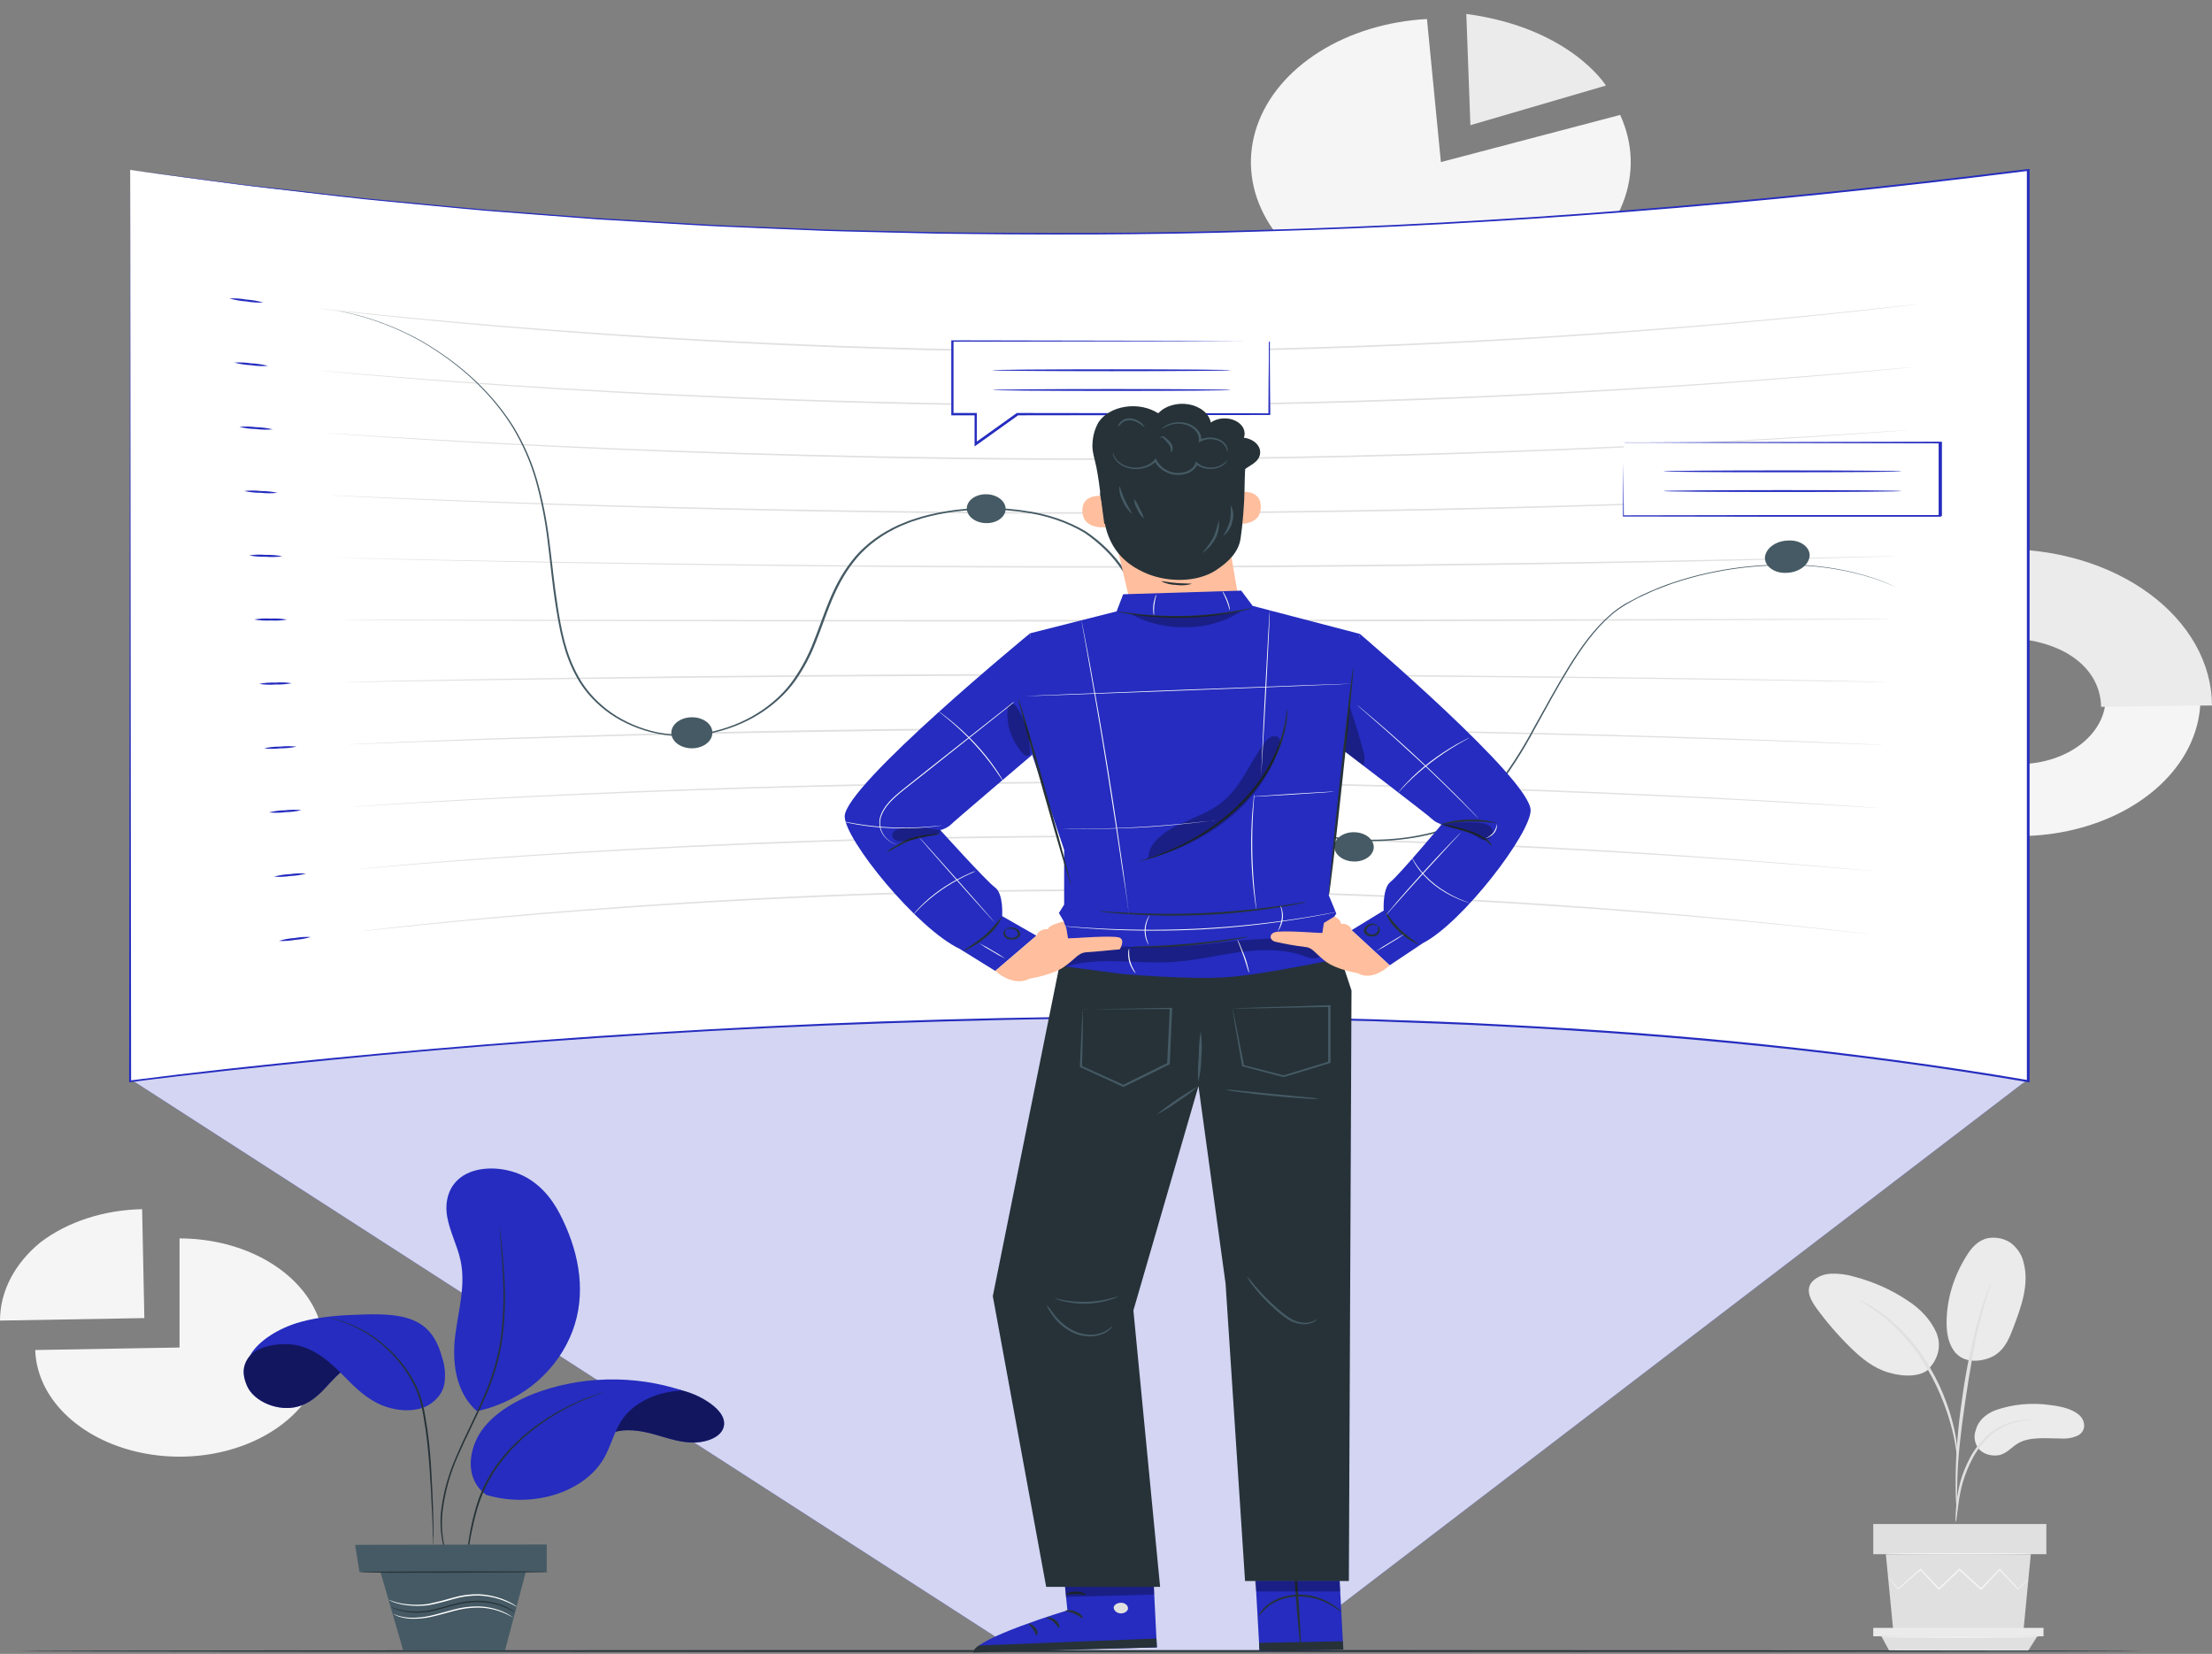 <svg width="610" height="456" viewBox="0 0 610 456" fill="none" xmlns="http://www.w3.org/2000/svg">
<rect x="0" y="0" width="610" height="456" fill="#808080" stroke="none"/>
<path d="M397.352 44.692L446.785 31.689C450.388 39.5 450.662 47.967 447.57 55.901C444.478 63.836 438.174 70.838 429.546 75.926C420.917 81.014 410.396 83.931 399.461 84.267C388.527 84.603 377.727 82.342 368.58 77.801C359.433 73.26 352.398 66.667 348.463 58.949C344.528 51.231 343.892 42.775 346.642 34.769C349.393 26.763 355.393 19.61 363.799 14.313C372.205 9.017 382.595 5.844 393.51 5.241L397.352 44.692Z" fill="#F5F5F5"/>
<path d="M404.359 3.844L405.49 34.513L442.863 23.59C442.863 23.59 433.065 7.682 404.359 3.844Z" fill="#EBEBEB"/>
<path d="M49.511 371.53V341.454C57.345 341.454 65.006 343.201 71.533 346.476C78.06 349.752 83.163 354.41 86.202 359.868C89.242 365.325 90.083 371.339 88.621 377.157C87.158 382.974 83.457 388.336 77.98 392.571C72.504 396.805 65.496 399.724 57.834 400.962C50.172 402.2 42.198 401.701 34.909 399.529C27.621 397.356 21.343 393.606 16.861 388.749C12.38 383.892 9.895 378.144 9.717 372.224L49.511 371.53Z" fill="#F5F5F5"/>
<path d="M39.807 363.42L2.48838e-06 364.104C-0.004 356.064 4.025 348.322 11.275 342.438C18.703 336.83 28.699 333.592 39.195 333.395L39.807 363.42Z" fill="#F5F5F5"/>
<path d="M550.25 388.834C555.034 387.136 560.412 386.643 565.594 387.427C568.386 387.769 571.284 388.432 573.185 389.98C575.087 391.527 575.432 394.351 573.185 395.707C571.782 396.42 570.095 396.743 568.412 396.622C564.357 396.622 559.85 396.049 556.606 397.888C554.758 398.943 553.535 400.692 551.288 401.214C550.179 401.407 549.019 401.322 547.98 400.972C546.941 400.622 546.082 400.026 545.531 399.275C544.465 397.726 544.231 395.926 544.879 394.25C545.16 393.095 545.792 392.005 546.724 391.066C547.656 390.126 548.863 389.362 550.25 388.834Z" fill="#EBEBEB"/>
<path d="M539.534 373.228C542.379 376.313 547.937 375.238 550.503 373.409C553.069 371.58 554.159 368.807 555.156 366.204C557.417 360.265 559.69 354.035 558.015 347.986C557.609 346.151 556.541 344.437 554.93 343.032C554.114 342.336 553.07 341.816 551.903 341.523C550.736 341.23 549.487 341.175 548.283 341.363C545.477 341.926 543.749 343.996 542.486 345.966C538.781 351.783 536.842 358.151 536.809 364.606C536.809 367.621 537.261 370.756 539.468 373.228" fill="#EBEBEB"/>
<path d="M531.638 377.65C533.101 376.202 534.077 374.507 534.48 372.711C534.883 370.915 534.702 369.071 533.951 367.34C532.386 363.877 529.589 360.807 525.867 358.467C521.639 355.628 516.722 353.437 511.388 352.015C509.321 351.387 507.099 351.103 504.874 351.181C503.767 351.242 502.696 351.505 501.753 351.948C500.81 352.391 500.024 353 499.462 353.724C497.933 355.924 499.396 358.587 500.978 360.758C503.764 364.591 506.943 368.253 510.484 371.711C513.343 374.484 516.6 377.228 520.948 378.474C525.296 379.72 529.803 379.589 532.103 377.308" fill="#EBEBEB"/>
<path d="M539.338 419.714C539.492 419.254 539.581 418.782 539.603 418.307C539.723 417.303 539.896 416.016 540.095 414.489C540.343 412.606 540.721 410.735 541.226 408.882C541.877 406.628 542.766 404.416 543.885 402.27C544.993 400.127 546.497 398.114 548.352 396.29C549.864 394.803 551.794 393.588 554.003 392.733C555.5 392.171 557.107 391.795 558.762 391.618C559.386 391.601 560.006 391.533 560.611 391.417C559.983 391.362 559.35 391.362 558.723 391.417C557.002 391.521 555.322 391.861 553.763 392.422C551.439 393.251 549.4 394.475 547.807 395.999C545.87 397.85 544.31 399.909 543.18 402.109C542.038 404.287 541.148 406.537 540.521 408.831C540.046 410.704 539.717 412.597 539.537 414.499C539.377 416.127 539.311 417.443 539.284 418.348C539.239 418.803 539.257 419.261 539.338 419.714Z" fill="#E0E0E0"/>
<path d="M539.682 416.77C539.723 416.557 539.723 416.34 539.682 416.127V414.268C539.682 412.65 539.682 410.319 539.789 407.435C539.975 401.677 540.626 395.477 541.903 386.734C543.099 378.514 544.708 368.938 546.41 362.718C546.782 361.311 547.141 360.034 547.487 358.919C547.833 357.804 548.099 356.839 548.378 356.055C548.657 355.271 548.803 354.729 548.949 354.256C549.031 354.047 549.08 353.831 549.096 353.613C548.967 353.805 548.869 354.007 548.803 354.216L548.085 356.005C547.766 356.769 547.447 357.733 547.075 358.839C546.702 359.944 546.277 361.22 545.878 362.637C543.798 369.982 542.236 377.405 541.198 384.875C539.869 393.638 539.35 401.616 539.297 407.395C539.297 410.279 539.297 412.62 539.43 414.228C539.496 414.981 539.549 415.594 539.589 416.087C539.586 416.316 539.617 416.546 539.682 416.77Z" fill="#E0E0E0"/>
<path d="M539.736 401.385C539.808 400.74 539.808 400.091 539.736 399.446C539.643 398.2 539.417 396.431 538.952 394.191C538.389 391.605 537.635 389.045 536.691 386.523C535.574 383.434 534.157 380.411 532.45 377.479C529.506 372.071 525.29 367.11 520.005 362.838C519.073 362.094 518.073 361.399 517.014 360.758C516.575 360.467 516.176 360.185 515.764 359.954L514.634 359.361C513.945 358.987 513.22 358.652 512.467 358.356C514.958 359.839 517.324 361.436 519.553 363.14C524.669 367.446 528.774 372.38 531.692 377.731C533.374 380.651 534.799 383.652 535.96 386.714C537.064 389.528 537.808 392.12 538.367 394.301C538.925 396.482 539.204 398.321 539.39 399.506C539.442 400.139 539.557 400.767 539.736 401.385Z" fill="#E0E0E0"/>
<path d="M520.057 428.527L522.104 449.649H558.002L560.036 428.527H520.057Z" fill="#E0E0E0"/>
<path d="M564.321 420.196H516.59V428.517H564.321V420.196Z" fill="#E0E0E0"/>
<path d="M516.59 448.835V451.148H518.837H563.537V448.835H516.59Z" fill="#EBEBEB"/>
<path d="M521.026 455.207L518.832 451.147H561.83L559.264 455.207H521.026Z" fill="#E0E0E0"/>
<path d="M559.373 435.43C559.373 435.43 559.373 435.501 559.214 435.621L558.669 436.164L556.581 438.174L556.488 438.264L556.395 438.174L551.263 432.798H551.582L546.53 438.214L546.37 438.385L546.184 438.224L540.188 432.828H540.533L540.201 433.139L534.883 438.224L534.697 438.395L534.537 438.214L529.472 432.798H529.764L523.542 438.174L523.422 438.264L523.342 438.154L521.388 435.682L520.883 435.018C520.821 434.946 520.772 434.869 520.736 434.787C520.736 434.787 520.816 434.848 520.949 434.998L521.494 435.631L523.542 438.063H523.356C524.951 436.646 527.025 434.797 529.485 432.627L529.644 432.486L529.777 432.637L534.883 438.023H534.537L539.855 432.928C539.962 432.818 540.081 432.717 540.188 432.617L540.361 432.456L540.533 432.607L546.516 438.013H546.184L551.29 432.627L551.436 432.476L551.582 432.627C553.603 434.818 555.331 436.646 556.608 438.063H556.435L558.602 436.054L559.187 435.541L559.373 435.43Z" fill="#F5F5F5"/>
<path d="M560.541 428.386C560.541 428.477 551.54 428.557 540.451 428.557C529.362 428.557 520.361 428.477 520.361 428.386C520.361 428.296 529.349 428.215 540.451 428.215C551.553 428.215 560.541 428.296 560.541 428.386Z" fill="#F5F5F5"/>
<path d="M562.35 451.378C562.35 451.468 552.578 451.549 540.519 451.549C528.46 451.549 518.688 451.468 518.688 451.378C518.688 451.287 528.46 451.207 540.519 451.207C552.578 451.207 562.35 451.287 562.35 451.378Z" fill="#F5F5F5"/>
<path d="M506.669 193.113C506.555 185.635 509.374 178.3 514.771 172.032C520.169 165.765 527.902 160.846 536.994 157.898C546.087 154.949 556.132 154.103 565.86 155.465C575.589 156.828 584.565 160.338 591.656 165.553C598.748 170.768 603.635 177.454 605.703 184.767C607.771 192.08 606.925 199.692 603.273 206.642C599.622 213.593 593.328 219.569 585.185 223.818C577.043 228.067 567.418 230.397 557.525 230.515C544.223 230.641 531.398 226.774 521.864 219.762C512.33 212.75 506.865 203.166 506.669 193.113ZM580.659 192.208C580.559 188.636 579.061 185.166 576.354 182.236C573.647 179.307 569.852 177.049 565.449 175.747C561.046 174.446 556.232 174.159 551.613 174.923C546.995 175.688 542.779 177.469 539.499 180.042C536.218 182.615 534.02 185.865 533.181 189.382C532.341 192.898 532.899 196.524 534.783 199.801C536.668 203.079 539.794 205.861 543.768 207.796C547.742 209.732 552.386 210.735 557.113 210.678C563.475 210.586 569.528 208.589 573.942 205.126C578.357 201.663 580.773 197.017 580.659 192.208Z" fill="#F5F5F5"/>
<path d="M506.67 193.113C506.438 183.066 511.486 173.36 520.708 166.121C529.929 158.882 542.571 154.702 555.863 154.496L556.289 174.332C549.985 174.49 544.016 176.514 539.667 179.967C535.318 183.42 532.938 188.025 533.039 192.792C533.141 197.558 535.715 202.104 540.208 205.449C544.701 208.795 550.753 210.673 557.06 210.679L557.472 230.515C544.179 230.63 531.368 226.759 521.846 219.748C512.323 212.737 506.866 203.159 506.67 193.113Z" fill="#E0E0E0"/>
<path d="M551.42 151.441C559.03 151.299 566.601 152.307 573.688 154.406C580.776 156.505 587.237 159.653 592.694 163.665C598.15 167.676 602.492 172.471 605.463 177.768C608.435 183.065 609.978 188.757 610 194.51L579.42 194.882C579.168 183.155 567.361 175.789 551.925 175.97L551.42 151.441Z" fill="#EBEBEB"/>
<path d="M35.898 297.501L280.457 455.106H353.277L559.359 297.501C559.359 297.501 345.885 257.798 35.898 297.501Z" fill="#252CBF"/>
<path opacity="0.8" d="M35.898 297.501L280.457 455.106H353.277L559.359 297.501C559.359 297.501 345.885 257.798 35.898 297.501Z" fill="white"/>
<path d="M35.898 46.843V298.063C35.898 298.063 330.09 258.37 559.372 298.063V46.843C380.6 69.684 206.202 71.111 35.898 46.843Z" fill="white"/>
<path d="M35.9 46.843L45.659 48.109L57.625 49.676C62.371 50.289 67.876 51.073 74.098 51.686L94.906 54.038C96.807 54.249 98.761 54.49 100.756 54.681L106.885 55.264L119.888 56.49C124.395 56.902 129.062 57.394 133.902 57.786L148.899 58.931L164.854 60.137L181.766 61.142C187.563 61.454 193.493 61.876 199.582 62.147L218.315 62.911L227.995 63.303C231.265 63.423 234.563 63.464 237.9 63.554L258.335 64.026C286.136 64.358 316.144 64.458 348.014 63.393C411.833 61.635 483.097 56.218 559.321 46.602H559.693V46.883C559.693 124.108 559.693 209 559.693 298.103V298.425L559.268 298.365C534.963 294.214 510.632 291.029 486.487 288.517C462.343 286.005 438.357 284.276 414.691 283.05C402.845 282.377 391.078 282.045 379.392 281.583L361.934 281.151C356.138 280.99 350.367 280.98 344.65 280.88C321.649 280.639 299.033 280.709 276.843 281.211C254.652 281.714 232.967 282.457 211.694 283.462C190.421 284.467 169.787 285.783 149.63 287.251C129.474 288.718 109.903 290.386 90.93 292.275C71.958 294.164 53.583 296.084 35.926 298.365H35.607V298.113C35.78 144.537 35.887 48.591 35.887 46.893C35.887 48.571 35.993 144.517 36.153 298.113L35.833 297.912C53.517 295.621 71.878 293.642 90.851 291.783C109.823 289.924 129.408 288.266 149.577 286.758C169.747 285.251 190.435 284.005 211.654 282.96C232.874 281.915 254.612 281.171 276.803 280.689C298.993 280.206 321.609 280.106 344.61 280.347C350.367 280.438 356.138 280.458 361.895 280.608L379.352 281.05C391.038 281.473 402.818 281.834 414.665 282.508C438.357 283.734 462.369 285.422 486.527 287.964C510.686 290.506 535.043 293.672 559.374 297.832L558.948 298.083C558.948 209 558.948 124.108 558.948 46.863L559.321 47.104C483.071 56.711 411.74 62.097 347.921 63.825C316.011 64.88 286.017 64.76 258.216 64.408L237.767 63.926C234.43 63.835 231.119 63.785 227.862 63.664L218.169 63.263L199.436 62.489C193.346 62.227 187.47 61.805 181.62 61.484L164.708 60.479L148.753 59.253L133.742 58.087C128.903 57.685 124.236 57.193 119.742 56.781L106.726 55.535L100.596 54.942C98.602 54.741 96.608 54.5 94.746 54.289L74.072 51.877C67.823 51.214 62.371 50.42 57.638 49.797L45.672 48.179L35.9 46.843Z" fill="#252CBF"/>
<path d="M528.981 83.853C528.981 83.793 430.66 96.917 308.275 97.077C185.822 97.64 87.275 85.019 87.342 85.019C87.262 84.657 185.796 97.158 308.288 96.605C430.594 96.474 528.981 83.491 528.981 83.853Z" fill="#E0E0E0"/>
<path d="M527.651 101.217C527.651 101.217 429.915 111.828 308.194 111.939C186.446 112.401 88.484 102.202 88.537 102.222C88.457 101.9 186.433 111.959 308.194 111.497C429.875 111.366 527.651 100.895 527.651 101.217Z" fill="#E0E0E0"/>
<path d="M526.323 118.581C526.323 118.581 429.145 126.7 308.142 126.801C187.152 127.163 89.709 119.415 89.775 119.395C89.682 119.114 187.086 126.721 308.142 126.359C429.105 126.248 526.323 118.3 526.323 118.581Z" fill="#E0E0E0"/>
<path d="M524.911 135.946C524.911 136.006 428.305 141.583 308.02 141.663C187.695 141.925 90.863 136.639 90.93 136.569C90.85 136.327 187.668 141.482 308.02 141.221C428.332 141.131 524.991 135.664 524.911 135.946Z" fill="#E0E0E0"/>
<path d="M523.583 153.31C523.583 153.421 427.549 156.467 307.968 156.527C188.388 156.588 92.101 153.843 92.154 153.752C92.207 153.662 188.335 156.256 307.968 156.095C427.602 155.934 523.663 153.109 523.583 153.31Z" fill="#E0E0E0"/>
<path d="M522.239 170.674C522.239 170.825 426.777 171.348 307.915 171.388C189.052 171.428 93.324 171.056 93.377 170.916C93.43 170.775 188.986 171.006 307.915 170.916C426.844 170.825 522.332 170.524 522.239 170.674Z" fill="#E0E0E0"/>
<path d="M520.91 188.05C520.91 188.231 426.019 186.23 307.861 186.25C189.703 186.27 94.547 188.261 94.613 188.09C94.68 187.919 189.637 185.767 307.861 185.808C426.086 185.848 521.003 187.919 520.91 188.05Z" fill="#E0E0E0"/>
<path d="M519.568 205.413C519.568 205.644 425.249 201.102 307.809 201.112C190.37 201.122 95.785 205.473 95.838 205.252C95.758 205.182 190.237 200.519 307.809 200.67C425.276 200.65 519.675 205.343 519.568 205.413Z" fill="#E0E0E0"/>
<path d="M518.238 222.778C518.238 223.049 424.478 215.985 307.743 215.975C190.967 215.733 97.007 222.687 97.061 222.426C96.981 222.426 190.954 215.281 307.743 215.532C424.504 215.532 518.345 222.747 518.238 222.778Z" fill="#E0E0E0"/>
<path d="M516.891 240.172C516.891 240.484 423.716 230.887 307.685 230.857C191.628 230.515 98.226 239.901 98.279 239.609C98.2 239.609 191.601 230.063 307.685 230.415C377.619 230.424 447.486 233.683 516.891 240.172Z" fill="#E0E0E0"/>
<path d="M515.552 257.516C515.552 257.878 422.948 245.749 307.635 245.699C192.283 245.257 99.466 257.104 99.52 256.753C99.44 256.753 192.256 244.794 307.635 245.237C377.254 245.307 446.764 249.412 515.552 257.516Z" fill="#E0E0E0"/>
<path d="M522.921 161.892L521.286 161.229C519.725 160.53 518.099 159.919 516.42 159.4C509.873 157.309 502.885 156.118 495.785 155.883C490.537 155.727 485.281 155.966 480.096 156.596C473.88 157.365 467.815 158.715 462.041 160.616C460.472 161.108 458.983 161.751 457.414 162.314C455.845 162.877 454.396 163.65 452.853 164.324C451.311 164.997 449.902 165.861 448.426 166.665C446.99 167.521 445.656 168.469 444.437 169.499C439.651 173.669 436.154 178.734 432.87 184.029C429.586 189.325 426.581 194.983 423.337 200.791C420.137 206.874 416.341 212.769 411.983 218.427C409.634 221.426 406.693 224.137 403.261 226.466C401.406 227.682 399.294 228.654 397.012 229.34C395.829 229.651 394.685 230.043 393.449 230.284C392.23 230.574 390.991 230.815 389.739 231.008C384.588 231.848 379.302 232.109 374.05 231.781C368.669 231.451 363.375 230.555 358.322 229.118C353.254 227.692 348.569 225.585 344.494 222.898C343.997 222.586 343.526 222.25 343.085 221.893L341.755 220.798C340.971 220.014 340.093 219.271 339.389 218.457C337.907 216.854 336.574 215.175 335.4 213.432C330.72 206.509 327.755 199.052 324.843 191.506C321.932 183.959 319.312 176.211 315.762 168.524C314.007 164.619 311.874 160.817 309.381 157.149C306.808 153.289 303.32 149.818 299.09 146.909C294.199 143.985 288.416 142.033 282.271 141.232L281.101 141.051L279.918 140.93L277.551 140.689C275.955 140.619 274.36 140.478 272.778 140.508C269.616 140.474 266.456 140.659 263.338 141.061C260.302 141.458 257.321 142.064 254.43 142.869C253.725 143.081 253.1 143.312 252.356 143.533L251.319 143.864L250.348 144.246L248.394 145.03L246.559 145.914C241.979 148.252 238.161 151.344 235.391 154.958C229.926 161.932 227.972 169.68 224.98 177.066C223.567 180.772 221.651 184.359 219.263 187.768C216.787 191.223 213.467 194.292 209.478 196.812C205.355 199.421 200.519 201.308 195.318 202.338C190.097 203.345 184.602 203.188 179.496 201.886C174.708 200.624 170.377 198.531 166.852 195.777C163.548 193.18 160.915 190.14 159.087 186.813C155.444 180.352 154.327 173.649 153.29 167.318C152.253 160.988 151.761 154.828 150.99 148.999C150.327 143.405 149.226 137.845 147.693 132.348C146.251 127.309 144.098 122.4 141.271 117.707C136.259 109.667 129.092 102.502 120.224 96.665C114.365 92.744 107.642 89.629 100.361 87.46C99.111 87.119 98.021 86.787 97.063 86.546L94.644 86.043L92.676 85.611L94.644 85.993L97.077 86.475C98.034 86.707 99.137 87.028 100.401 87.37C107.709 89.516 114.459 92.618 120.344 96.534C129.294 102.378 136.538 109.564 141.617 117.637C144.474 122.34 146.649 127.262 148.105 132.318C149.665 137.823 150.789 143.393 151.469 148.999C152.253 154.838 152.798 160.957 153.809 167.298C154.819 173.639 155.989 180.301 159.606 186.682C161.414 189.959 164.011 192.954 167.264 195.515C170.728 198.231 174.986 200.296 179.695 201.545C184.679 202.822 190.047 202.976 195.145 201.987C200.247 200.973 204.988 199.117 209.025 196.55C212.966 194.058 216.238 191.019 218.665 187.597C221.037 184.211 222.935 180.648 224.329 176.965C227.307 169.64 229.248 161.892 234.766 154.797C237.57 151.108 241.448 147.95 246.107 145.563L247.968 144.668L249.963 143.864L250.96 143.472L252.01 143.131L254.124 142.457C260.082 140.804 266.392 139.994 272.738 140.066C274.36 140.066 275.982 140.176 277.591 140.247C278.402 140.317 279.2 140.408 280.011 140.488L281.207 140.619L282.404 140.799C288.675 141.611 294.574 143.605 299.555 146.598C303.852 149.537 307.391 153.054 309.992 156.968C312.492 160.654 314.634 164.473 316.401 168.393C319.951 176.111 322.596 183.849 325.468 191.405C328.34 198.962 331.332 206.388 335.972 213.261C337.148 214.98 338.481 216.636 339.96 218.216C340.665 219.029 341.529 219.763 342.3 220.527L343.63 221.602C344.045 221.958 344.489 222.293 344.96 222.607C348.972 225.245 353.579 227.318 358.561 228.727C363.56 230.161 368.801 231.057 374.13 231.39C379.319 231.71 384.543 231.453 389.633 230.626C394.552 229.782 399.392 228.556 402.928 226.194C406.322 223.884 409.232 221.197 411.557 218.226C415.922 212.602 419.726 206.741 422.938 200.69C426.196 194.902 429.214 189.255 432.511 183.939C435.808 178.623 439.345 173.559 444.198 169.348C445.418 168.307 446.752 167.346 448.187 166.474C449.676 165.664 451.165 164.88 452.654 164.123C454.209 163.449 455.699 162.726 457.254 162.113C458.81 161.5 460.339 160.907 461.921 160.415C467.731 158.511 473.832 157.161 480.083 156.395C485.296 155.772 490.578 155.547 495.851 155.722C502.97 155.977 509.97 157.203 516.513 159.339C518.186 159.87 519.803 160.495 521.352 161.209C522.336 161.641 522.921 161.892 522.921 161.892Z" fill="#455A64"/>
<path d="M378.846 233.66C378.821 234.192 378.656 234.714 378.361 235.197C378.067 235.68 377.648 236.114 377.13 236.474C376.612 236.834 376.004 237.112 375.343 237.293C374.681 237.474 373.978 237.555 373.275 237.529C371.841 237.492 370.483 237.034 369.489 236.251C368.496 235.468 367.946 234.423 367.957 233.339C367.981 232.806 368.145 232.283 368.438 231.799C368.732 231.314 369.151 230.879 369.669 230.518C370.187 230.157 370.795 229.878 371.458 229.696C372.12 229.515 372.824 229.434 373.528 229.46C374.967 229.491 376.332 229.95 377.327 230.736C378.322 231.522 378.868 232.572 378.846 233.66Z" fill="#455A64"/>
<path d="M277.335 140.297C277.333 140.82 277.194 141.339 276.925 141.821C276.656 142.304 276.262 142.741 275.767 143.108C275.272 143.474 274.686 143.763 274.042 143.957C273.398 144.15 272.71 144.245 272.017 144.236C270.6 144.231 269.241 143.808 268.23 143.057C267.22 142.306 266.637 141.287 266.605 140.216C266.605 139.692 266.744 139.173 267.012 138.69C267.281 138.207 267.674 137.769 268.169 137.402C268.665 137.035 269.252 136.747 269.897 136.554C270.541 136.36 271.23 136.266 271.924 136.277C273.342 136.28 274.702 136.702 275.714 137.453C276.725 138.204 277.307 139.225 277.335 140.297Z" fill="#455A64"/>
<path d="M499.039 153.33C498.904 154.568 498.168 155.724 496.973 156.576C495.777 157.428 494.206 157.915 492.564 157.943C491.795 157.981 491.024 157.897 490.3 157.696C489.577 157.494 488.919 157.18 488.367 156.773C487.815 156.367 487.383 155.877 487.098 155.336C486.813 154.794 486.682 154.214 486.714 153.632C486.851 152.398 487.586 151.245 488.779 150.396C489.971 149.546 491.537 149.06 493.175 149.029C493.947 148.98 494.724 149.056 495.454 149.252C496.183 149.449 496.848 149.762 497.404 150.17C497.96 150.577 498.394 151.071 498.676 151.616C498.958 152.161 499.081 152.746 499.039 153.33Z" fill="#455A64"/>
<path d="M196.444 201.785C196.513 202.636 196.244 203.482 195.672 204.216C195.1 204.95 194.252 205.538 193.235 205.906C192.218 206.274 191.08 206.404 189.965 206.279C188.85 206.155 187.809 205.782 186.976 205.209C186.143 204.635 185.555 203.886 185.288 203.059C185.021 202.231 185.087 201.362 185.477 200.563C185.867 199.764 186.563 199.071 187.477 198.573C188.391 198.074 189.481 197.793 190.608 197.766C192.087 197.714 193.533 198.108 194.627 198.862C195.722 199.616 196.375 200.667 196.444 201.785Z" fill="#455A64"/>
<path d="M72.597 83.411C71.034 83.483 69.467 83.381 67.943 83.11C66.336 82.999 64.757 82.722 63.25 82.285C64.812 82.207 66.381 82.309 67.903 82.587C69.511 82.697 71.09 82.975 72.597 83.411Z" fill="#252CBF"/>
<path d="M73.911 100.876C72.365 100.998 70.804 100.937 69.284 100.695C67.691 100.623 66.119 100.379 64.617 99.971C66.164 99.868 67.723 99.936 69.244 100.172C70.834 100.249 72.403 100.485 73.911 100.876Z" fill="#252CBF"/>
<path d="M75.229 118.381C73.699 118.527 72.148 118.5 70.628 118.3C69.05 118.269 67.487 118.062 65.988 117.687C67.519 117.546 69.069 117.577 70.589 117.777C72.165 117.811 73.728 118.014 75.229 118.381Z" fill="#252CBF"/>
<path d="M76.533 135.876C75.018 136.056 73.475 136.056 71.959 135.876C70.398 135.882 68.844 135.716 67.346 135.383C68.861 135.202 70.404 135.202 71.919 135.383C73.48 135.383 75.033 135.549 76.533 135.876Z" fill="#252CBF"/>
<path d="M77.845 153.381C76.346 153.595 74.814 153.639 73.298 153.511C71.752 153.556 70.207 153.427 68.711 153.129C70.207 152.902 71.742 152.854 73.258 152.988C74.804 152.944 76.351 153.077 77.845 153.381Z" fill="#252CBF"/>
<path d="M79.165 170.835C77.682 171.086 76.159 171.17 74.644 171.087C73.114 171.169 71.576 171.074 70.084 170.805C71.564 170.541 73.09 170.456 74.605 170.554C76.135 170.473 77.672 170.567 79.165 170.835Z" fill="#252CBF"/>
<path d="M80.468 188.371C79.002 188.659 77.487 188.781 75.974 188.732C74.464 188.852 72.939 188.794 71.453 188.562C72.913 188.268 74.424 188.146 75.934 188.2C77.448 188.085 78.976 188.143 80.468 188.371Z" fill="#252CBF"/>
<path d="M81.781 205.865C80.331 206.188 78.825 206.344 77.314 206.328C75.821 206.507 74.3 206.507 72.807 206.328C74.254 205.994 75.761 205.835 77.274 205.855C78.769 205.688 80.288 205.692 81.781 205.865Z" fill="#252CBF"/>
<path d="M83.099 223.361C81.665 223.717 80.168 223.91 78.658 223.934C77.178 224.128 75.666 224.148 74.178 223.994C75.608 223.624 77.107 223.427 78.618 223.411C80.1 223.223 81.611 223.206 83.099 223.361Z" fill="#252CBF"/>
<path d="M84.404 240.856C82.991 241.249 81.507 241.48 80.003 241.539C78.539 241.769 77.036 241.827 75.549 241.71C76.962 241.304 78.452 241.069 79.963 241.016C81.424 240.792 82.921 240.738 84.404 240.856Z" fill="#252CBF"/>
<path d="M85.72 258.35C84.315 258.773 82.837 259.04 81.332 259.145C79.888 259.405 78.4 259.5 76.918 259.426C78.311 258.986 79.787 258.714 81.292 258.622C82.74 258.356 84.234 258.264 85.72 258.35Z" fill="#252CBF"/>
<path d="M350.183 94.102H262.777V114.27H269.199V122.5L280.726 114.27H350.183V94.102Z" fill="white"/>
<path d="M350.182 94.103C350.182 94.103 350.182 94.213 350.182 94.434C350.182 94.655 350.182 95.017 350.182 95.439C350.182 96.353 350.182 97.68 350.182 99.388C350.182 102.875 350.248 107.93 350.301 114.261V114.421H350.089L280.633 114.512L280.859 114.441L269.345 122.671L268.76 123.093V114.261L269.105 114.522H262.338V114.261C262.338 107.226 262.338 100.463 262.338 94.093V93.841H262.67L325.465 93.962L343.614 94.032H348.427H349.663H350.075H349.623H348.294H343.401L325.186 94.103L262.617 94.213L262.949 93.962C262.949 100.333 262.949 107.106 262.949 114.13L262.604 113.869H269.371V122.36L268.786 122.169L280.314 113.939L280.407 113.869H280.553L350.009 113.959L349.783 114.13C349.783 107.839 349.876 102.825 349.903 99.348C349.903 97.63 349.903 96.333 349.903 95.329C349.903 94.886 349.903 94.545 349.903 94.324C349.986 94.243 350.079 94.169 350.182 94.103Z" fill="#252CBF"/>
<path d="M339.386 102.082C339.386 102.222 324.668 102.343 306.519 102.343C288.371 102.343 273.652 102.222 273.652 102.082C273.652 101.941 288.371 101.82 306.519 101.82C324.668 101.82 339.386 101.931 339.386 102.082Z" fill="#252CBF"/>
<path d="M339.385 107.528C339.385 107.668 324.667 107.789 306.519 107.789C288.37 107.789 273.705 107.658 273.705 107.528C273.705 107.397 288.423 107.266 306.572 107.266C324.72 107.266 339.385 107.377 339.385 107.528Z" fill="#252CBF"/>
<path d="M447.785 121.978V142.146H454.207H465.734H535.19V121.978H447.785Z" fill="white"/>
<path d="M447.785 121.978H448.197H449.433H454.299L472.541 121.907L535.19 121.787H535.522V122.048C535.522 128.449 535.522 135.222 535.522 142.196C534.831 142.728 535.31 142.347 535.15 142.467H509.516H485.943L447.785 142.407H447.559V142.246C447.559 135.895 447.652 130.841 447.678 127.354C447.678 125.655 447.678 124.339 447.678 123.415V122.41C447.667 122.299 447.667 122.188 447.678 122.078C447.678 122.078 447.678 122.209 447.678 122.44V123.445C447.678 124.379 447.678 125.706 447.678 127.464C447.678 130.931 447.745 135.945 447.798 142.256L447.585 142.085L485.744 142.015H534.937C534.791 142.125 535.309 141.754 534.618 142.266V121.988L534.964 122.239L472.554 122.118L454.525 122.048H449.593H448.263C448.1 122.042 447.939 122.018 447.785 121.978Z" fill="#252CBF"/>
<path d="M524.392 129.957C524.392 130.097 509.673 130.218 491.525 130.218C473.376 130.218 458.658 130.097 458.658 129.957C458.658 129.816 473.376 129.695 491.525 129.695C509.673 129.695 524.392 129.816 524.392 129.957Z" fill="#252CBF"/>
<path d="M524.392 135.393C524.392 135.544 509.673 135.654 491.525 135.654C473.376 135.654 458.658 135.544 458.658 135.393C458.658 135.242 473.376 135.131 491.525 135.131C509.673 135.131 524.392 135.252 524.392 135.393Z" fill="#252CBF"/>
<path d="M590.523 455.216C590.523 455.367 459.442 455.478 297.781 455.478C136.12 455.478 5.012 455.367 5.012 455.216C5.012 455.066 136.066 454.955 297.781 454.955C459.495 454.955 590.523 455.066 590.523 455.216Z" fill="#263238"/>
<path d="M163.016 401.013C163.987 398.45 166.074 395.988 169.305 394.913C172.536 393.838 176.578 394.431 180.022 395.365C183.465 396.3 186.855 397.566 190.525 397.727C194.195 397.888 198.303 396.571 199.393 393.928C200.483 391.286 198.423 388.794 195.936 386.995C193.309 385.089 190.089 383.713 186.572 382.996C183.056 382.28 179.358 382.244 175.818 382.893C172.279 383.542 169.013 384.854 166.323 386.71C163.632 388.565 161.603 390.902 160.424 393.506" fill="#252CBF"/>
<g opacity="0.5">
<path d="M163.016 401.013C163.987 398.45 166.074 395.988 169.305 394.913C172.536 393.838 176.578 394.431 180.022 395.365C183.465 396.3 186.855 397.566 190.525 397.727C194.195 397.888 198.303 396.571 199.393 393.928C200.483 391.286 198.423 388.794 195.936 386.995C193.309 385.089 190.089 383.713 186.572 382.996C183.056 382.28 179.358 382.244 175.818 382.893C172.279 383.542 169.013 384.854 166.323 386.71C163.632 388.565 161.603 390.902 160.424 393.506" fill="black"/>
</g>
<path d="M134.101 412.177C128.783 408.328 128.969 401.616 131.628 396.4C134.287 391.185 140.124 387.156 146.639 384.503C153.005 381.961 160.051 380.542 167.247 380.352C174.443 380.162 181.602 381.207 188.188 383.407C184.962 383.514 181.82 384.217 179.038 385.456C176.256 386.695 173.919 388.431 172.233 390.512C169.295 394.21 168.656 398.702 166.237 402.57C163.51 406.973 158.656 410.419 152.671 412.2C146.687 413.981 140.028 413.962 134.061 412.147" fill="#252CBF"/>
<path d="M131.446 389.025C125.489 383.729 124.665 375.218 125.529 368.294C126.394 361.37 128.481 354.407 127.005 347.543C126.141 343.474 124.04 339.595 123.322 335.485C122.604 331.375 123.588 326.782 127.763 324.14C132.576 321.125 140.154 321.808 145.167 324.642C150.179 327.476 153.144 331.937 155.218 336.389C159.912 346.167 161.653 357.009 157.877 367.008C154.102 377.006 145.14 385.95 131.978 388.985" fill="#252CBF"/>
<path d="M128.689 432.536C128.669 432.335 128.669 432.134 128.689 431.933C128.689 431.531 128.689 430.928 128.689 430.174C128.769 428.657 128.955 426.456 129.393 423.753C129.912 420.586 130.662 417.442 131.64 414.338C132.864 410.53 134.765 406.866 137.291 403.445C139.839 400.02 142.967 396.861 146.598 394.049C149.532 391.745 152.786 389.686 156.304 387.909C157.793 387.135 159.215 386.542 160.452 385.99C161.688 385.437 162.832 385.075 163.736 384.744L165.877 384.06C166.119 383.976 166.368 383.902 166.621 383.839C166.397 383.956 166.156 384.054 165.903 384.131L163.816 384.874C162.925 385.226 161.835 385.658 160.585 386.171C159.335 386.683 157.926 387.346 156.503 388.13C153.034 389.923 149.822 391.984 146.917 394.28C143.362 397.093 140.289 400.233 137.77 403.625C132.332 410.861 130.856 418.458 129.792 423.783C129.3 426.476 129.061 428.667 128.941 430.184C128.941 430.918 128.835 431.501 128.808 431.933C128.786 432.136 128.746 432.337 128.689 432.536Z" fill="#263238"/>
<path d="M77.206 368.193C66.224 373.218 66.277 377.8 68.125 382.101C69.973 386.402 76.741 389.386 82.325 387.768C85.489 386.844 87.776 384.754 89.717 382.674C91.658 380.594 93.506 378.343 96.245 376.835C98.984 375.328 102.893 374.755 105.712 376.232" fill="#252CBF"/>
<g opacity="0.5">
<path d="M77.206 368.194C66.224 373.218 66.277 377.801 68.125 382.101C69.973 386.402 76.741 389.387 82.325 387.769C85.489 386.844 87.776 384.754 89.717 382.674C91.658 380.594 93.506 378.343 96.245 376.836C98.984 375.329 102.893 374.756 105.712 376.233" fill="black"/>
</g>
<path d="M68.955 373.711C71.827 370.696 78.927 369.822 83.421 371.309C87.915 372.796 91.199 375.771 94.15 378.725C97.102 381.679 99.974 384.814 104.055 386.874C108.137 388.934 113.828 389.668 117.883 387.578C119.176 386.848 120.258 385.926 121.063 384.868C121.868 383.811 122.378 382.64 122.563 381.428C122.913 379.002 122.688 376.549 121.898 374.183C120.914 370.696 119.319 367.058 115.623 364.847C111.501 362.386 105.784 362.275 100.532 362.416C94.509 362.576 88.406 362.928 82.756 364.516C77.105 366.104 71.348 369.54 68.955 373.711Z" fill="#252CBF"/>
<path d="M119.477 425.904C119.466 425.84 119.466 425.776 119.477 425.713C119.477 425.572 119.477 425.401 119.477 425.18C119.477 424.678 119.477 423.994 119.371 423.12C119.371 421.291 119.198 418.709 119.065 415.533C118.932 412.358 118.733 408.499 118.413 404.289C118.094 400.078 117.656 395.405 116.791 390.572C116.422 388.217 115.804 385.888 114.943 383.608C114.067 381.503 112.932 379.464 111.553 377.519C110.327 375.753 108.899 374.071 107.285 372.494C105.873 371.119 104.317 369.832 102.632 368.645C100.173 366.94 97.396 365.518 94.388 364.425C93.843 364.234 93.378 364.053 92.966 363.922L91.889 363.611L91.224 363.41C91.078 363.41 90.998 363.34 91.011 363.33L91.237 363.38L91.915 363.541L93.019 363.822C93.444 363.943 93.923 364.113 94.468 364.294C97.537 365.344 100.371 366.748 102.871 368.454C104.582 369.64 106.165 370.927 107.604 372.303C109.243 373.88 110.698 375.561 111.952 377.328C113.355 379.288 114.513 381.344 115.409 383.467C116.283 385.77 116.91 388.123 117.283 390.502C118.147 395.355 118.613 400.018 118.865 404.248C119.118 408.479 119.304 412.287 119.411 415.503C119.517 418.719 119.544 421.301 119.57 423.09V425.693C119.553 425.766 119.522 425.837 119.477 425.904Z" fill="#263238"/>
<path d="M123.464 429.652C122.935 428.488 122.526 427.296 122.241 426.084C121.463 422.768 121.284 419.388 121.709 416.036C122.363 411.079 123.755 406.195 125.858 401.475C128.091 396.119 131.176 390.421 133.742 384.241C136.241 378.47 137.804 372.491 138.395 366.435C138.877 361.489 138.979 356.527 138.701 351.572C138.502 347.342 138.183 343.915 137.996 341.524C137.903 340.358 137.824 339.443 137.77 338.8C137.77 338.499 137.77 338.268 137.77 338.087C137.753 338.007 137.753 337.926 137.77 337.846C137.776 337.926 137.776 338.007 137.77 338.087C137.77 338.268 137.77 338.499 137.864 338.79C137.864 339.433 138.036 340.348 138.169 341.514C138.422 343.875 138.781 347.292 139.034 351.562C139.365 356.528 139.299 361.505 138.834 366.465C138.54 369.394 138.034 372.309 137.318 375.197C136.521 378.293 135.477 381.35 134.194 384.352C131.535 390.532 128.53 396.249 126.217 401.575C124.155 406.281 122.787 411.144 122.135 416.076C121.688 419.4 121.813 422.754 122.507 426.054C122.786 427.22 123.039 428.124 123.252 428.717L123.478 429.411C123.482 429.491 123.477 429.572 123.464 429.652Z" fill="#263238"/>
<path d="M150.774 433.36L99.134 433.45L97.938 425.944L150.761 425.843L150.774 433.36Z" fill="#455A64"/>
<path d="M104.678 432.586L111.206 455.105L139.26 455.055L145.229 432.505L104.678 432.586Z" fill="#455A64"/>
<path d="M150.774 433.36C150.774 433.461 139.419 433.541 125.419 433.531C111.419 433.521 100.064 433.441 100.064 433.34C100.064 433.24 111.419 433.159 125.419 433.159C139.419 433.159 150.774 433.25 150.774 433.36Z" fill="#455A64"/>
<path d="M141.944 444.496C140.54 443.704 139.013 443.046 137.397 442.535C135.632 442.015 133.76 441.732 131.866 441.701C129.541 441.715 127.237 442.038 125.059 442.656C122.719 443.269 120.512 443.973 118.411 444.365C116.511 444.678 114.551 444.726 112.628 444.506C111.335 444.37 110.081 444.071 108.918 443.621C108.6 443.499 108.297 443.354 108.014 443.189C107.819 443.082 107.726 443.021 107.735 443.008C107.735 443.008 108.174 443.199 109.065 443.49C110.236 443.879 111.477 444.133 112.747 444.245C114.629 444.419 116.537 444.344 118.385 444.023C120.446 443.631 122.639 442.917 125.033 442.304C127.255 441.671 129.611 441.35 131.986 441.359C133.934 441.407 135.853 441.723 137.65 442.294C138.854 442.67 139.986 443.167 141.014 443.772C141.3 443.932 141.571 444.106 141.825 444.295C141.878 444.415 141.958 444.486 141.944 444.496Z" fill="#263238"/>
<path d="M141.562 446.003C140.204 445.235 138.737 444.584 137.188 444.062C135.497 443.545 133.694 443.268 131.869 443.248C129.6 443.248 127.349 443.555 125.222 444.153C122.948 444.726 120.821 445.399 118.787 445.822C116.983 446.217 115.104 446.38 113.229 446.304C111.961 446.25 110.721 446 109.586 445.57C109.279 445.452 108.985 445.314 108.709 445.158C108.522 445.048 108.429 444.987 108.443 444.977C108.456 444.967 108.868 445.168 109.666 445.44C110.8 445.804 112.012 446.008 113.242 446.043C115.078 446.076 116.909 445.889 118.667 445.49C120.661 445.058 122.775 444.384 125.075 443.801C127.233 443.198 129.516 442.895 131.816 442.906C134.975 442.97 138.021 443.806 140.498 445.289C140.769 445.447 141.027 445.619 141.269 445.802C141.495 445.922 141.575 445.993 141.562 446.003Z" fill="white"/>
<path d="M142.464 442.999C141.01 442.18 139.44 441.486 137.784 440.928C135.982 440.349 134.062 440.008 132.107 439.922C129.712 439.887 127.331 440.208 125.1 440.867C122.839 441.545 120.526 442.119 118.173 442.587C116.198 442.843 114.179 442.843 112.204 442.587C110.869 442.436 109.573 442.131 108.361 441.682C108.035 441.554 107.724 441.406 107.43 441.239C107.218 441.129 107.125 441.068 107.138 441.058C107.151 441.048 107.59 441.26 108.468 441.551C109.687 441.938 110.971 442.199 112.283 442.325C114.218 442.539 116.186 442.508 118.107 442.235C120.431 441.743 122.721 441.162 124.967 440.495C127.257 439.821 129.704 439.502 132.16 439.56C135.544 439.745 138.78 440.679 141.467 442.245C141.755 442.411 142.03 442.589 142.292 442.778C142.36 442.846 142.418 442.921 142.464 442.999Z" fill="white"/>
<path d="M151.242 433.39C151.242 433.49 139.622 433.591 125.289 433.621C110.957 433.651 99.35 433.621 99.35 433.48C99.35 433.339 110.957 433.269 125.289 433.249C139.622 433.229 151.242 433.279 151.242 433.39Z" fill="#263238"/>
<path d="M345.514 422.849L347.335 455.196L370.443 454.804L368.714 422.397L345.514 422.849Z" fill="#252CBF"/>
<path d="M358.675 453.789C358.875 453.789 358.516 446.695 357.877 437.962C357.239 429.23 356.548 422.166 356.388 422.176C356.229 422.186 356.548 429.26 357.186 437.993C357.824 446.725 358.489 453.789 358.675 453.789Z" fill="#263238"/>
<path d="M347.215 452.966L370.323 452.523L370.442 454.806L347.334 455.198L347.215 452.966Z" fill="#263238"/>
<path d="M369.9 444.444C369.737 444.192 369.521 443.961 369.261 443.76C368.608 443.18 367.882 442.649 367.094 442.173C365.937 441.445 364.642 440.852 363.252 440.414C361.542 439.846 359.68 439.588 357.814 439.661C356.124 439.713 354.467 440.032 352.949 440.596C351.432 441.16 350.086 441.957 348.999 442.936C348.351 443.526 347.819 444.182 347.417 444.886C347.246 445.137 347.137 445.409 347.098 445.69C347.766 444.808 348.526 443.968 349.371 443.178C351.56 441.365 354.61 440.281 357.854 440.163C361.093 440.133 364.249 440.937 366.802 442.444C368.796 443.59 369.807 444.514 369.9 444.444Z" fill="#263238"/>
<g opacity="0.3">
<path d="M369.209 431.622L369.395 435.179L346.234 435.5L346.074 432.817L369.209 431.622Z" fill="black"/>
</g>
<path opacity="0.3" d="M346.074 435.922L346.42 438.798H369.594L369.435 435.922H346.074Z" fill="black"/>
<path d="M292.317 424.347L294.364 443.992C294.364 443.992 268.73 451.75 268.65 455.407L319.027 454.212L317.498 423.502L292.317 424.347Z" fill="#252CBF"/>
<path d="M309.508 441.911C310.004 442.009 310.436 442.241 310.72 442.564C311.005 442.886 311.122 443.277 311.05 443.661C310.941 444.038 310.644 444.37 310.221 444.587C309.798 444.804 309.281 444.89 308.777 444.827C308.252 444.725 307.796 444.479 307.496 444.137C307.197 443.796 307.075 443.383 307.155 442.977C307.325 442.592 307.687 442.273 308.163 442.085C308.639 441.898 309.193 441.857 309.707 441.972" fill="#E0E0E0"/>
<path d="M319.028 454.212L318.908 451.76L269.98 453.689C269.557 453.914 269.198 454.2 268.924 454.532C268.65 454.863 268.467 455.233 268.385 455.619L319.028 454.212Z" fill="#263238"/>
<path d="M293.86 444.163C293.86 444.354 295.189 444.394 296.386 444.957C297.582 445.52 298.34 446.294 298.553 446.214C298.766 446.133 298.353 445.058 296.811 444.394C295.269 443.73 293.793 443.962 293.86 444.163Z" fill="#263238"/>
<path d="M288.609 445.971C288.609 446.162 289.66 446.444 290.551 447.208C291.441 447.972 291.734 448.807 291.973 448.796C292.212 448.786 292.319 447.711 291.189 446.786C290.059 445.861 288.609 445.79 288.609 445.971Z" fill="#263238"/>
<path d="M285.855 450.907C286.081 450.907 286.374 449.982 285.682 448.977C284.991 447.971 283.794 447.599 283.701 447.76C283.608 447.921 284.353 448.444 284.911 449.278C285.47 450.113 285.669 450.897 285.855 450.907Z" fill="#263238"/>
<path d="M294.044 439.581C294.164 439.752 295.294 439.46 296.703 439.48C298.113 439.5 299.216 439.812 299.362 439.641C299.509 439.47 298.392 438.847 296.703 438.827C295.015 438.807 293.924 439.44 294.044 439.581Z" fill="#263238"/>
<path d="M292.9 435.37C293.746 435.522 294.63 435.491 295.453 435.28C296.375 435.131 297.268 434.894 298.112 434.576C298.606 434.386 299.086 434.174 299.548 433.943C299.826 433.81 300.077 433.648 300.293 433.461C300.437 433.316 300.515 433.14 300.515 432.958C300.515 432.777 300.437 432.6 300.293 432.456C300.158 432.331 299.987 432.23 299.794 432.163C299.6 432.095 299.389 432.061 299.176 432.064C298.855 432.075 298.538 432.119 298.232 432.194C297.691 432.31 297.165 432.465 296.663 432.657C295.82 432.98 295.049 433.401 294.376 433.903C293.246 434.767 292.887 435.481 292.967 435.511C293.047 435.541 293.632 434.968 294.788 434.245C295.471 433.841 296.216 433.504 297.009 433.24C297.477 433.082 297.962 432.955 298.458 432.858C298.99 432.727 299.442 432.717 299.588 432.858C299.734 432.998 299.588 432.958 299.588 433.079C299.43 433.215 299.246 433.334 299.043 433.431C297.899 434.042 296.639 434.52 295.307 434.848C294.489 434.979 293.685 435.153 292.9 435.37Z" fill="#263238"/>
<path d="M293.246 435.631C293.692 435.066 293.888 434.408 293.804 433.752C293.815 433.037 293.657 432.326 293.339 431.652C293.157 431.251 292.916 430.867 292.621 430.507C292.472 430.255 292.24 430.038 291.946 429.876C291.652 429.714 291.307 429.612 290.945 429.582C290.718 429.593 290.5 429.653 290.317 429.754C290.133 429.856 289.991 429.995 289.908 430.155C289.795 430.385 289.719 430.624 289.682 430.868C289.621 431.301 289.648 431.738 289.762 432.165C289.952 432.881 290.372 433.55 290.985 434.114C292.036 435.119 293.086 435.27 293.113 435.199C293.139 435.129 292.302 434.767 291.477 433.843C291.007 433.303 290.699 432.693 290.573 432.054C290.506 431.684 290.506 431.309 290.573 430.939C290.573 430.527 290.813 430.195 291.012 430.225C291.211 430.255 291.717 430.507 291.943 430.828C292.208 431.148 292.44 431.485 292.634 431.833C292.954 432.444 293.155 433.087 293.232 433.742C293.325 434.898 293.099 435.611 293.246 435.631Z" fill="#263238"/>
<g opacity="0.3">
<path d="M318.151 435.279L318.31 439.64L293.926 440.294L293.74 436.334L318.151 435.279Z" fill="black"/>
</g>
<path d="M313.187 172.533L342.81 172.252L339.513 153.159C339.513 153.159 341.534 152.827 341.667 144.537C341.8 136.247 342.305 122.148 342.305 122.148C336.066 120.119 329.223 119.386 322.484 120.025C315.745 120.665 309.355 122.654 303.974 125.786L302.352 126.731L313.187 172.533Z" fill="#FFBE9D"/>
<path d="M305.784 136.96C305.597 136.89 298.245 135.272 298.484 140.98C298.724 146.688 306.209 145.301 306.222 145.14C306.236 144.979 305.784 136.96 305.784 136.96Z" fill="#FFBE9D"/>
<path d="M341.032 135.774C341.218 135.714 347.919 134.347 347.68 140.015C347.44 145.682 339.955 144.336 339.942 144.175C339.928 144.014 341.032 135.774 341.032 135.774Z" fill="#FFBE9D"/>
<path d="M303.354 136.327C304.484 141.07 304.258 143.572 305.295 146.748C306.943 151.772 310.241 155.621 316.224 158.133C322.207 160.645 330.317 160.595 335.462 157.128C339.026 154.757 341.552 152.104 342.11 148.516C342.669 144.929 343.174 138.628 343.2 135.031C343.267 128.559 343.839 122.369 343.839 122.369L319.361 119.023L305.428 125.283L303.354 136.327Z" fill="#263238"/>
<path d="M328.602 160.998C327.238 161.39 325.755 161.487 324.321 161.279C322.856 161.236 321.434 160.888 320.213 160.274C320.293 160.133 322.101 160.565 324.401 160.746C326.701 160.927 328.576 160.847 328.602 160.998Z" fill="#263238"/>
<path d="M304.533 144.406C303.815 139.533 303.35 133.966 302.352 128.831C301.967 126.901 301.023 124.118 301.289 122.178C301.361 120.221 301.907 118.29 302.897 116.481C303.617 115.378 304.662 114.415 305.952 113.665C307.242 112.916 308.742 112.4 310.337 112.157C311.932 111.914 313.579 111.951 315.152 112.265C316.725 112.579 318.182 113.162 319.411 113.968C320.315 112.963 321.601 112.188 323.099 111.745C324.596 111.302 326.236 111.211 327.804 111.485C329.371 111.759 330.792 112.384 331.88 113.279C332.969 114.175 333.674 115.297 333.903 116.501C334.781 115.868 335.91 115.471 337.116 115.372C338.323 115.273 339.539 115.478 340.576 115.954C341.613 116.43 342.413 117.151 342.853 118.005C343.293 118.86 343.349 119.8 343.01 120.681C343.893 120.792 344.725 121.068 345.432 121.483C346.139 121.898 346.698 122.439 347.06 123.058C347.421 123.677 347.573 124.354 347.502 125.029C347.431 125.703 347.139 126.353 346.653 126.921C345.51 128.238 343.476 128.931 342.226 130.227C341.517 130.962 341.104 131.835 341.036 132.742C340.967 133.649 341.247 134.552 341.84 135.342" fill="#263238"/>
<path d="M338.533 126.801C338.498 126.991 338.407 127.173 338.267 127.333C337.913 127.811 337.428 128.225 336.844 128.549C335.92 129.06 334.798 129.325 333.653 129.303C332.908 129.289 332.175 129.159 331.5 128.92C330.825 128.681 330.223 128.339 329.731 127.916L330.25 127.806C330.069 128.451 329.674 129.05 329.102 129.548C328.53 130.046 327.799 130.425 326.979 130.65C326.074 130.915 325.096 131.007 324.133 130.915C323.17 130.824 322.252 130.553 321.461 130.127C320.022 129.375 318.934 128.299 318.35 127.052H318.948C318.332 127.739 317.507 128.306 316.543 128.704C315.579 129.103 314.503 129.322 313.404 129.343C312.538 129.357 311.677 129.237 310.874 128.99C310.071 128.743 309.344 128.374 308.737 127.906C307.934 127.306 307.352 126.558 307.049 125.736C306.915 125.449 306.865 125.144 306.903 124.841C306.903 124.841 307.009 125.153 307.275 125.685C307.641 126.451 308.243 127.14 309.03 127.695C309.61 128.109 310.293 128.431 311.039 128.643C311.786 128.856 312.581 128.953 313.378 128.931C314.375 128.897 315.349 128.687 316.219 128.317C317.09 127.947 317.833 127.428 318.39 126.801L318.749 126.369L318.975 126.851C319.518 127.991 320.517 128.974 321.834 129.665C322.537 130.041 323.352 130.283 324.206 130.369C325.061 130.454 325.93 130.382 326.74 130.157C327.46 129.966 328.105 129.641 328.616 129.213C329.127 128.785 329.488 128.266 329.665 127.705L329.771 127.233L330.183 127.595C330.62 127.979 331.155 128.294 331.755 128.52C332.356 128.746 333.01 128.879 333.68 128.911C334.73 128.954 335.77 128.739 336.645 128.298C337.401 127.9 338.043 127.391 338.533 126.801Z" fill="#455A64"/>
<path d="M338.494 124.55C338.35 123.813 337.992 123.109 337.444 122.49C336.825 121.835 335.914 121.371 334.878 121.184C334.24 121.07 333.579 121.059 332.935 121.15C332.291 121.242 331.681 121.435 331.142 121.716L330.543 122.048L330.61 121.485C330.663 120.935 330.577 120.383 330.357 119.857C330.118 119.285 329.727 118.755 329.208 118.301C328.689 117.847 328.053 117.477 327.339 117.214C326.145 116.797 324.797 116.705 323.523 116.953C322.342 117.218 321.256 117.682 320.346 118.31C320.485 118.07 320.694 117.857 320.957 117.687C321.641 117.177 322.482 116.804 323.404 116.601C324.787 116.281 326.275 116.341 327.605 116.772C328.408 117.057 329.124 117.464 329.709 117.967C330.295 118.47 330.737 119.059 331.009 119.696C331.259 120.29 331.35 120.915 331.275 121.535L330.743 121.304C331.359 120.984 332.06 120.769 332.797 120.674C333.533 120.579 334.289 120.605 335.011 120.752C336.166 120.983 337.163 121.536 337.803 122.299C338.233 122.788 338.494 123.352 338.561 123.937C338.612 124.142 338.589 124.354 338.494 124.55Z" fill="#455A64"/>
<path d="M322.899 124.721C322.806 124.721 322.899 124.399 322.899 123.937C322.829 123.343 322.569 122.77 322.141 122.269C321.704 121.747 321.229 121.244 320.718 120.761C320.346 120.47 319.987 120.671 319.934 120.641C319.881 120.611 319.934 120.52 320.107 120.42C320.243 120.352 320.402 120.316 320.565 120.316C320.728 120.316 320.888 120.352 321.024 120.42C321.336 120.612 321.617 120.831 321.862 121.073C322.182 121.345 322.471 121.638 322.726 121.947C323.229 122.527 323.463 123.216 323.391 123.907C323.258 124.49 322.899 124.751 322.899 124.721Z" fill="#455A64"/>
<path d="M308.365 117.577C308.285 117.577 308.365 117.134 308.817 116.571C309.101 116.219 309.482 115.918 309.934 115.687C310.523 115.395 311.232 115.277 311.928 115.355C313.119 115.519 314.18 116.023 314.893 116.763C315.438 117.285 315.691 117.647 315.624 117.698C315.558 117.748 315.159 117.456 314.534 117.014C313.82 116.439 312.893 116.04 311.875 115.868C311.364 115.826 310.848 115.889 310.38 116.05C309.913 116.211 309.51 116.464 309.216 116.783C308.697 117.255 308.458 117.577 308.365 117.577Z" fill="#455A64"/>
<path d="M312.17 141.693C310.966 140.646 310.085 139.411 309.591 138.075C308.889 136.805 308.579 135.43 308.687 134.056C308.886 134.056 309.272 135.844 310.242 137.945C311.213 140.045 312.343 141.562 312.17 141.693Z" fill="#455A64"/>
<path d="M315.453 143C314.615 142.249 313.999 141.372 313.645 140.427C313.078 139.54 312.773 138.569 312.754 137.583C313.422 138.414 313.936 139.31 314.283 140.246C314.842 141.118 315.236 142.045 315.453 143Z" fill="#455A64"/>
<path d="M336.074 143.392C336.317 145.08 336.03 146.789 335.235 148.378C334.441 149.967 333.161 151.391 331.5 152.536C332.684 151.15 333.72 149.695 334.598 148.185C335.254 146.619 335.748 145.016 336.074 143.392Z" fill="#455A64"/>
<path d="M339.373 139.251C340.159 140.672 340.327 142.245 339.852 143.743C339.603 145.272 338.707 146.699 337.299 147.813C338.088 146.471 338.716 145.079 339.174 143.652C339.406 142.192 339.473 140.72 339.373 139.251Z" fill="#455A64"/>
<path d="M330.504 299.459L337.976 353.914L343.348 435.922H371.973L372.704 273.091L368.915 261.696L292.146 266.308L273.785 357.371L288.503 437.52H319.921L312.555 361.31L330.504 299.459Z" fill="#263238"/>
<path d="M330.499 299.459C328.81 300.969 326.946 302.361 324.928 303.62C323.068 305.006 321.043 306.261 318.879 307.368C322.43 304.473 326.319 301.826 330.499 299.459Z" fill="#455A64"/>
<path d="M330.422 298.364C330.293 296.02 330.342 293.671 330.568 291.33C330.577 289 330.755 286.672 331.1 284.356C331.468 286.691 331.53 289.047 331.286 291.391C331.294 293.731 331.004 296.066 330.422 298.364Z" fill="#455A64"/>
<path d="M339.89 278.035C340.045 278.027 340.201 278.027 340.356 278.035L341.765 277.965L347.203 277.764L366.614 277.151H366.933V277.352C366.933 281.934 366.933 287.109 366.933 292.586V293.068L366.707 293.129L354.09 296.957H353.97H353.851L342.682 294.023H342.509V293.882C341.698 289.129 341.02 285.17 340.528 282.336C340.316 281.01 340.143 279.944 340.01 279.161C339.937 278.798 339.893 278.432 339.877 278.065C339.916 278.168 339.947 278.272 339.97 278.377C339.97 278.618 340.076 278.899 340.156 279.241C340.329 280.035 340.555 281.11 340.834 282.457C341.393 285.25 342.164 289.149 343.095 293.822L342.895 293.641L354.09 296.515H353.864L366.468 292.676L366.255 292.917V292.626C366.255 287.149 366.255 281.974 366.255 277.392L366.588 277.633L347.389 277.995L341.871 278.075H340.382C340.217 278.074 340.052 278.06 339.89 278.035Z" fill="#455A64"/>
<path d="M298.553 278.357C298.689 278.342 298.828 278.342 298.965 278.357L300.294 278.307L305.214 278.196L322.91 277.885H323.243V278.136C323.057 282.658 322.831 287.873 322.591 293.42V293.43L322.432 293.501L320.384 294.506L310 299.62L309.827 299.711L309.641 299.63L297.941 294.244L297.795 294.174V294.043C298.021 289.3 298.207 285.341 298.34 282.507C298.407 281.181 298.473 280.126 298.513 279.332C298.553 278.538 298.606 278.236 298.619 278.257C298.638 278.36 298.638 278.465 298.619 278.568V279.422C298.619 280.226 298.619 281.301 298.619 282.648C298.619 285.452 298.486 289.361 298.393 294.053L298.247 293.862L309.987 299.178H309.601L319.972 294.043L322.019 293.038L321.86 293.249C322.126 287.702 322.378 282.487 322.591 277.975L322.91 278.216L305.4 278.287H299.071L298.553 278.357Z" fill="#455A64"/>
<path d="M363.902 302.978C362.607 303.039 361.307 303.005 360.02 302.877C357.64 302.746 354.343 302.505 350.713 302.143C347.084 301.781 343.826 301.389 341.473 301.057C340.185 300.93 338.917 300.711 337.684 300.404C338.977 300.41 340.268 300.504 341.539 300.685L350.846 301.61L360.153 302.505C361.419 302.576 362.674 302.735 363.902 302.978Z" fill="#455A64"/>
<path d="M363.235 363.672C363.235 363.672 363.128 363.993 362.556 364.365C361.729 364.868 360.693 365.135 359.631 365.119C358.06 365.077 356.553 364.638 355.35 363.873C353.932 362.96 352.628 361.951 351.455 360.858C349.278 358.939 347.338 356.874 345.658 354.688C344.905 353.81 344.297 352.865 343.85 351.875C344.657 352.714 345.403 353.586 346.083 354.487C347.873 356.595 349.85 358.61 352 360.517C353.142 361.573 354.401 362.555 355.762 363.451C356.842 364.177 358.204 364.618 359.645 364.707C360.615 364.75 361.578 364.56 362.397 364.164C362.969 363.903 363.195 363.652 363.235 363.672Z" fill="#455A64"/>
<path d="M306.692 365.591C306.645 365.843 306.512 366.082 306.306 366.284C305.806 366.869 305.126 367.355 304.325 367.701C303.136 368.227 301.78 368.498 300.403 368.485C298.717 368.442 297.08 368.049 295.67 367.349C293.201 366.053 291.233 364.284 289.966 362.224C289.365 361.418 288.892 360.561 288.557 359.672C289.255 360.426 289.877 361.219 290.418 362.043C291.749 363.98 293.678 365.645 296.042 366.897C297.352 367.539 298.858 367.916 300.416 367.992C301.69 368.028 302.954 367.813 304.086 367.369C305.116 366.928 306.006 366.321 306.692 365.591Z" fill="#455A64"/>
<path d="M308.512 357.371C307.819 357.816 307.02 358.157 306.158 358.376C302.053 359.674 297.468 359.817 293.235 358.779C292.345 358.612 291.508 358.311 290.775 357.894C296.559 359.452 302.917 359.254 308.512 357.341V357.371Z" fill="#455A64"/>
<path d="M307.927 168.563L309.735 163.851L342.296 162.846L345.447 167.056L375.03 174.784L368.502 225.852L366.441 246.854L368.515 251.878L365.524 256.38L367.358 264.67C367.358 264.67 347.84 268.841 337.683 269.474C327.525 270.107 309.483 268.539 309.483 268.539L292.198 266.268L293.342 254.019L292.012 251.727L293.461 249.416V234.343L283.609 205L284.101 174.603L307.927 168.563Z" fill="#252CBF"/>
<path d="M284.103 174.583C284.103 174.583 232.955 216.547 232.941 225.098C232.941 231.489 252.885 256.039 264.665 261.626L274.464 267.705L285.805 257.988L276.365 252.592C276.365 252.592 276.79 246.412 274.397 244.684C272.004 242.955 259.307 228.867 259.307 228.867C260.354 228.604 261.293 228.14 262.032 227.52C262.817 226.666 284.635 208.126 284.635 208.126L285.273 192.47L284.103 174.583Z" fill="#252CBF"/>
<path d="M259.357 229.832C258.611 230.086 257.824 230.265 257.017 230.364C255.115 230.632 253.25 231.032 251.446 231.56C249.743 232.253 248.112 233.043 246.566 233.921C245.943 234.331 245.244 234.669 244.492 234.926C245.004 234.445 245.604 234.022 246.274 233.67C247.751 232.688 249.37 231.835 251.1 231.128C252.953 230.581 254.893 230.219 256.87 230.053C257.679 229.882 258.518 229.807 259.357 229.832Z" fill="#263238"/>
<path d="M276.36 252.592C275.597 254.679 274.163 256.591 272.186 258.159C270.866 259.31 269.371 260.339 267.732 261.224C267.085 261.627 266.352 261.943 265.564 262.158C267.708 260.802 269.746 259.352 271.667 257.817C273.415 256.174 274.985 254.426 276.36 252.592Z" fill="#263238"/>
<path d="M277.347 256.19C277.254 256.19 277.866 255.616 279.169 255.727C279.553 255.755 279.923 255.853 280.247 256.012C280.571 256.172 280.84 256.388 281.03 256.642C281.232 256.955 281.336 257.299 281.336 257.647C281.329 257.844 281.263 258.036 281.143 258.21C281.023 258.384 280.853 258.536 280.645 258.653C280.274 258.874 279.833 259.016 279.365 259.066C278.898 259.115 278.422 259.07 277.985 258.934C277.642 258.802 277.347 258.606 277.129 258.366C276.911 258.125 276.776 257.847 276.736 257.557C276.616 256.551 277.361 256.119 277.387 256.179C277.19 256.602 277.131 257.053 277.214 257.497C277.276 257.714 277.402 257.918 277.584 258.092C277.767 258.266 277.999 258.407 278.265 258.502C278.595 258.593 278.952 258.618 279.299 258.574C279.646 258.53 279.972 258.419 280.246 258.251C280.378 258.177 280.487 258.082 280.565 257.972C280.644 257.863 280.689 257.741 280.698 257.617C280.704 257.355 280.636 257.094 280.498 256.853C280.366 256.658 280.178 256.487 279.948 256.353C279.718 256.22 279.452 256.126 279.169 256.079C278.559 256 277.933 256.038 277.347 256.19Z" fill="#263238"/>
<path d="M295.309 243.849C295.213 243.685 295.141 243.513 295.097 243.337L294.605 241.86L292.956 236.393C291.626 231.781 289.739 225.4 287.744 218.305C285.75 211.211 283.982 204.85 282.732 200.217C282.133 197.957 281.641 196.097 281.283 194.721C281.136 194.118 281.03 193.625 280.924 193.224C280.878 193.048 280.851 192.87 280.844 192.691C280.952 192.852 281.029 193.025 281.07 193.203C281.194 193.592 281.353 194.084 281.548 194.681C281.961 196.047 282.519 197.886 283.21 200.137C284.54 204.75 286.428 211.131 288.422 218.225C290.417 225.319 292.185 231.68 293.435 236.313C294.02 238.574 294.512 240.433 294.871 241.81C295.017 242.412 295.137 242.905 295.23 243.307C295.293 243.483 295.32 243.667 295.309 243.849Z" fill="#263238"/>
<path d="M360.483 248.663C359.774 248.87 359.045 249.038 358.303 249.166C356.894 249.467 354.82 249.839 352.253 250.241C338.842 252.348 325.096 252.964 311.449 252.07C308.79 251.889 306.729 251.708 305.28 251.537C304.522 251.477 303.77 251.373 303.033 251.226C303.793 251.216 304.553 251.249 305.307 251.326C306.769 251.437 308.87 251.567 311.489 251.698C318.284 252.026 325.1 252.047 331.898 251.758C338.692 251.443 345.454 250.815 352.147 249.879C354.726 249.517 356.801 249.206 358.223 248.965C358.963 248.813 359.72 248.712 360.483 248.663Z" fill="#263238"/>
<path d="M344.275 258.26C343.891 258.414 343.479 258.523 343.051 258.581C342.24 258.752 341.07 258.974 339.621 259.225C336.709 259.718 332.641 260.23 328.107 260.673C323.573 261.115 319.452 261.206 316.46 261.226C314.971 261.226 313.801 261.226 312.937 261.226C312.49 261.242 312.042 261.208 311.607 261.125C313.205 260.984 314.812 260.906 316.42 260.894C319.399 260.783 323.494 260.582 328.001 260.19C332.508 259.798 336.563 259.295 339.488 258.903C341.068 258.625 342.665 258.41 344.275 258.26Z" fill="#263238"/>
<path d="M355.018 195.665C355.051 195.852 355.051 196.041 355.018 196.228C355.018 196.65 354.939 197.182 354.899 197.836C354.899 198.187 354.832 198.579 354.792 198.991C354.752 199.403 354.633 199.875 354.54 200.368C354.35 201.483 354.084 202.59 353.742 203.684L353.13 205.593C352.918 206.256 352.599 206.93 352.306 207.603C351.682 209.098 350.954 210.567 350.126 212.004C348.182 215.285 345.799 218.407 343.012 221.32C340.148 224.19 336.905 226.833 333.333 229.208C331.759 230.229 330.117 231.188 328.414 232.082C327.603 232.494 326.858 232.926 326.074 233.278L323.84 234.283C322.444 234.946 321.048 235.388 319.852 235.84C319.253 236.051 318.721 236.262 318.203 236.423L316.754 236.845L314.759 237.398C314.538 237.481 314.3 237.536 314.055 237.559C314.263 237.456 314.486 237.372 314.719 237.307C315.225 237.126 315.876 236.915 316.661 236.654L318.057 236.202C318.575 236.021 319.107 235.8 319.679 235.569C321.009 235.085 322.305 234.548 323.561 233.961L325.768 232.956C326.526 232.594 327.257 232.152 328.055 231.74C329.664 230.926 331.206 229.901 332.881 228.856C340.004 224.144 345.68 218.314 349.514 211.773C350.351 210.356 351.092 208.907 351.734 207.432C352.027 206.739 352.373 206.086 352.599 205.422C352.825 204.759 353.024 204.146 353.237 203.543C353.689 202.347 353.875 201.232 354.128 200.257C354.234 199.775 354.367 199.323 354.447 198.901C354.526 198.479 354.553 198.107 354.606 197.755C354.704 197.085 354.784 196.553 354.846 196.157C354.879 195.989 354.937 195.824 355.018 195.665Z" fill="#263238"/>
<path d="M345.222 167.689C344.803 167.87 344.356 168.012 343.892 168.112C342.988 168.353 341.672 168.644 340.01 168.966C335.688 169.767 331.268 170.229 326.821 170.344C322.367 170.451 317.911 170.205 313.525 169.61C311.85 169.378 310.494 169.147 309.536 168.946C309.052 168.869 308.58 168.754 308.127 168.604C308.127 168.514 310.214 168.876 313.565 169.248C317.927 169.726 322.335 169.918 326.741 169.821C331.144 169.697 335.525 169.29 339.837 168.604C343.174 168.071 345.195 167.609 345.222 167.689Z" fill="#263238"/>
<g opacity="0.3">
<path d="M311.873 169.287C316.304 171.832 321.776 173.123 327.336 172.935C332.826 172.875 338.101 171.315 342.187 168.543C332.232 170.22 321.95 170.472 311.873 169.287Z" fill="black"/>
</g>
<g opacity="0.3">
<path d="M293.2 266.741C302.6 263.485 313.901 265.987 324.178 265.193C330.135 264.731 335.892 263.324 341.782 262.52C347.672 261.716 353.987 261.576 359.398 263.525C360.3 263.931 361.307 264.185 362.35 264.269C363.387 264.269 364.517 263.666 364.437 262.872C364.347 262.599 364.182 262.344 363.953 262.122C363.724 261.901 363.436 261.718 363.108 261.586C359.127 259.611 354.423 258.637 349.666 258.802C344.944 258.975 340.244 259.395 335.599 260.058C327.648 260.945 319.606 261.282 311.574 261.063C307.899 260.792 304.193 260.89 300.552 261.355C296.949 261.978 293.439 263.616 292.043 266.208" fill="black"/>
</g>
<path d="M375.029 174.794C375.029 174.794 422.122 214.889 422.095 223.43C422.095 229.811 403.335 254.421 392.379 260.038L383.232 266.148L372.729 256.471L381.583 251.054C381.583 251.054 381.211 244.874 383.458 243.146C385.705 241.418 397.578 227.279 397.578 227.279C396.59 227.017 395.716 226.554 395.052 225.942C394.334 225.098 370.109 206.629 370.109 206.629L371.319 193.344L375.029 174.794Z" fill="#252CBF"/>
<path d="M397.579 227.279C398.386 227.301 399.184 227.417 399.946 227.62C401.813 228.013 403.636 228.517 405.397 229.128C407.204 229.715 408.847 230.558 410.236 231.61C411.287 232.474 411.38 233.268 411.3 233.258C410.898 232.753 410.42 232.284 409.877 231.861C408.445 230.931 406.836 230.169 405.104 229.6C401.049 228.193 397.513 227.45 397.579 227.279Z" fill="#263238"/>
<path d="M381.9 251.104C383.129 252.876 384.51 254.585 386.035 256.219C387.741 257.751 389.585 259.191 391.553 260.53C389.128 259.585 387.046 258.205 385.49 256.511C383.75 254.946 382.521 253.094 381.9 251.104Z" fill="#263238"/>
<path d="M379.895 255.245C379.895 255.355 379.231 254.873 378.273 255.054C378.002 255.133 377.755 255.252 377.545 255.404C377.335 255.556 377.167 255.737 377.05 255.938C376.872 256.149 376.794 256.399 376.831 256.648C376.867 256.897 377.015 257.128 377.25 257.305C377.485 257.483 377.787 257.602 378.115 257.647C378.443 257.692 378.781 257.66 379.084 257.556C379.327 257.449 379.537 257.304 379.699 257.13C379.862 256.957 379.974 256.76 380.028 256.551C380.086 256.12 380.041 255.684 379.895 255.265C379.895 255.215 380.6 255.647 380.507 256.611C380.482 256.893 380.367 257.167 380.173 257.408C379.979 257.649 379.71 257.852 379.39 257.998C378.965 258.173 378.476 258.238 377.997 258.186C377.517 258.133 377.074 257.965 376.731 257.707C376.355 257.447 376.131 257.086 376.106 256.702C376.096 256.349 376.215 256.001 376.452 255.697C376.622 255.452 376.858 255.236 377.144 255.063C377.43 254.89 377.76 254.764 378.114 254.692C378.36 254.658 378.613 254.663 378.856 254.708C379.098 254.753 379.326 254.837 379.523 254.953C379.816 255.104 379.922 255.245 379.895 255.245Z" fill="#263238"/>
<path d="M383.231 266.148C383.231 266.148 378.657 270.75 374.429 268.328C374.429 268.328 368.512 267.384 365.468 265.012C362.423 262.641 361.944 261.194 359.79 261.083C357.095 260.745 354.431 260.278 351.813 259.686C351.517 259.629 351.245 259.518 351.018 259.364C350.791 259.209 350.618 259.016 350.512 258.799C350.406 258.583 350.371 258.35 350.41 258.122C350.449 257.893 350.561 257.675 350.736 257.486C350.975 257.262 351.293 257.095 351.653 257.003C353.581 256.511 362.157 257.124 362.157 257.124L364.657 257.234L365.095 254.461L368.007 252.692C368.007 252.692 369.855 253.547 369.762 254.702C370.112 254.669 370.467 254.688 370.806 254.759C371.146 254.83 371.464 254.951 371.741 255.116C372.018 255.28 372.249 255.485 372.421 255.717C372.592 255.95 372.701 256.206 372.74 256.471L383.231 266.148Z" fill="#FFBE9D"/>
<path d="M274.461 267.695C274.461 267.695 279.34 272.278 283.901 269.846C283.901 269.846 290.269 268.841 293.553 266.5C296.837 264.158 297.369 262.661 299.669 262.55C301.969 262.44 308.604 261.726 308.724 261.767C308.843 261.807 310.532 258.933 308.458 258.44C306.384 257.948 297.183 258.601 297.183 258.601L294.524 258.722L294.072 255.938L293.327 254.059C293.327 254.059 288.966 255.064 289.046 256.199C288.313 256.134 287.575 256.281 286.98 256.611C286.385 256.941 285.978 257.43 285.842 257.978L274.461 267.695Z" fill="#FFBE9D"/>
<g opacity="0.3">
<path d="M316.688 236.323C316.755 232.846 320.199 229.912 323.988 227.932C327.777 225.953 332.111 224.566 335.542 222.245C342.309 217.672 344.37 210.407 348.944 204.478C349.662 203.544 351.124 202.519 352.307 203.142C353.132 203.574 353.052 204.508 352.853 205.252C350.853 212.474 346.42 219.183 339.981 224.728C333.543 230.274 325.318 234.469 316.104 236.906" fill="black"/>
</g>
<path d="M373.193 184.008C373.379 184.008 372.023 198.077 370.162 215.451C368.3 232.825 366.625 246.874 366.439 246.864C366.253 246.854 367.609 232.795 369.47 215.411C371.332 198.026 373.007 183.988 373.193 184.008Z" fill="#263238"/>
<g opacity="0.3">
<path d="M375.986 211.03C376.421 209.673 376.389 208.255 375.893 206.91C374.803 202.743 373.531 198.61 372.077 194.51C372.077 196.66 371.399 199.856 371.32 202.398C371.32 203.895 370.947 207.262 370.947 207.262L375.986 211.03Z" fill="black"/>
</g>
<g opacity="0.3">
<path d="M397.354 227.219C400.603 226.749 403.921 226.613 407.219 226.817C408.049 226.846 408.869 226.968 409.652 227.179C410.439 227.399 411.083 227.842 411.447 228.415C411.608 228.738 411.681 229.082 411.663 229.428C411.645 229.773 411.535 230.112 411.34 230.424C411.212 230.737 410.974 231.017 410.651 231.235C410.327 231.453 409.931 231.6 409.506 231.66C408.615 231.66 407.884 231.158 407.219 230.655C406.091 229.896 404.777 229.312 403.35 228.937C401.302 228.394 398.936 228.244 397.38 227.108" fill="black"/>
</g>
<path d="M413.026 226.918C410.334 226.639 407.62 226.494 404.903 226.485C402.193 226.659 399.502 226.968 396.846 227.41C401.946 225.65 407.756 225.473 413.026 226.918Z" fill="#263238"/>
<g opacity="0.3">
<path d="M259.4 228.917C256.695 228.358 253.89 228.127 251.09 228.234C249.898 228.16 248.701 228.312 247.606 228.676C247.088 228.8 246.648 229.062 246.367 229.413C246.086 229.764 245.984 230.181 246.08 230.585C246.176 230.989 246.464 231.353 246.889 231.608C247.315 231.863 247.848 231.993 248.391 231.972C249.296 231.98 250.196 231.868 251.05 231.64L257.698 230.183C258.163 230.111 258.597 229.952 258.961 229.721C259.149 229.598 259.268 229.426 259.293 229.239C259.317 229.052 259.246 228.865 259.094 228.716" fill="black"/>
</g>
<g opacity="0.3">
<path d="M284.338 205.262C283.839 201.615 282.446 198.071 280.23 194.811C279.99 194.459 279.658 194.077 279.153 194.037C278.355 193.987 277.969 194.761 277.903 195.363C277.388 199.705 278.831 204.05 281.998 207.693C282.37 208.115 283.008 208.578 283.607 208.336C284.205 208.095 284.099 207.653 284.059 207.241C283.926 205.854 283.78 204.468 283.647 203.081" fill="black"/>
</g>
<path d="M318.232 169.669C318.108 169.394 318.045 169.105 318.046 168.815C317.899 167.433 318.065 166.043 318.538 164.705C318.609 164.421 318.734 164.147 318.91 163.891C318.99 163.891 318.525 165.167 318.339 166.765C318.152 168.362 318.312 169.659 318.232 169.669Z" fill="#FAFAFA"/>
<path d="M339.158 168.232C339.065 168.232 338.813 167.036 338.241 165.599C337.669 164.162 337.044 163.047 337.124 163.017C337.337 163.231 337.507 163.468 337.629 163.72C338.317 164.908 338.804 166.158 339.079 167.438C339.15 167.699 339.176 167.966 339.158 168.232Z" fill="#FAFAFA"/>
<path d="M311.386 252.13C311.386 252.13 311.386 251.838 311.253 251.306C311.12 250.773 311.04 249.919 310.907 248.934C310.601 246.824 310.176 243.91 309.577 240.232C308.514 232.876 306.985 222.727 305.19 211.522C303.395 200.318 301.627 190.189 300.324 182.863C299.672 179.236 299.154 176.281 298.768 174.181C298.595 173.176 298.462 172.412 298.356 171.82C298.25 171.227 298.236 170.996 298.236 170.996C298.236 170.996 298.303 171.277 298.409 171.82C298.516 172.362 298.688 173.186 298.875 174.171L300.523 182.843C301.853 190.169 303.648 200.298 305.456 211.502C307.264 222.707 308.753 232.856 309.777 240.212C310.269 243.85 310.654 246.814 310.947 248.924C311.067 249.929 311.16 250.703 311.239 251.296C311.319 251.889 311.386 252.13 311.386 252.13Z" fill="#FAFAFA"/>
<path d="M316.783 260.53C316.783 260.53 316.69 260.43 316.57 260.239C316.415 259.96 316.282 259.675 316.171 259.385C315.797 258.406 315.626 257.389 315.666 256.37C315.695 255.367 315.933 254.373 316.37 253.426C316.502 253.137 316.657 252.856 316.836 252.582C316.969 252.391 317.048 252.29 317.062 252.3C317.075 252.311 316.849 252.743 316.557 253.466C315.791 255.363 315.722 257.381 316.357 259.305C316.596 260.078 316.822 260.52 316.783 260.53Z" fill="#FAFAFA"/>
<path d="M313.234 268.399C312.92 268.133 312.664 267.831 312.476 267.504C311.445 265.95 310.986 264.215 311.146 262.48C311.156 262.138 311.237 261.799 311.386 261.475C311.386 261.475 311.386 261.887 311.386 262.53C311.344 264.222 311.798 265.9 312.715 267.444C313.008 268.037 313.26 268.389 313.234 268.399Z" fill="#FAFAFA"/>
<path d="M344.423 268.198C344.23 267.754 344.075 267.301 343.958 266.841C343.705 265.997 343.333 264.832 342.894 263.565C342.455 262.299 342.016 261.154 341.684 260.32C341.483 259.881 341.327 259.43 341.219 258.973C341.301 259.081 341.368 259.196 341.418 259.315C341.538 259.536 341.697 259.867 341.884 260.32C342.243 261.134 342.708 262.279 343.213 263.555C343.718 264.832 343.998 265.997 344.21 266.851C344.317 267.273 344.396 267.625 344.436 267.856C344.453 267.97 344.449 268.085 344.423 268.198Z" fill="#FAFAFA"/>
<path d="M353.068 249.678C353.284 249.994 353.436 250.333 353.52 250.683C353.77 251.536 353.851 252.414 353.759 253.285C353.658 254.157 353.389 255.014 352.962 255.828C352.791 256.165 352.568 256.485 352.297 256.782C352.902 255.656 353.3 254.473 353.48 253.265C353.569 252.413 353.52 251.556 353.334 250.713C353.188 250.08 353.028 249.688 353.068 249.678Z" fill="#FAFAFA"/>
<path d="M345.899 218.958C345.899 218.958 345.899 219.069 345.899 219.28C345.899 219.491 345.899 219.863 345.833 220.205C345.766 221.119 345.686 222.214 345.593 223.601C345.407 226.475 345.261 230.444 345.341 234.826C345.42 239.207 345.713 243.176 345.992 246.04C346.138 247.397 346.258 248.532 346.351 249.437C346.351 249.788 346.418 250.09 346.457 250.361C346.469 250.468 346.469 250.576 346.457 250.683C346.415 250.578 346.388 250.47 346.378 250.361L346.231 249.447C346.112 248.643 345.952 247.437 345.779 246.06C345.447 243.196 345.128 239.227 345.048 234.836C344.968 230.444 345.154 226.465 345.38 223.601C345.5 222.164 345.62 220.998 345.713 220.205C345.713 219.853 345.793 219.551 345.833 219.28C345.835 219.171 345.858 219.063 345.899 218.958Z" fill="#FAFAFA"/>
<path d="M350.18 168.091C350.26 168.091 349.781 178.341 349.117 190.983C348.452 203.624 347.787 213.864 347.787 213.864C347.787 213.864 348.186 203.614 348.851 190.972C349.516 178.331 350.101 168.091 350.18 168.091Z" fill="#FAFAFA"/>
<path d="M372.834 188.51C372.834 188.571 352.678 189.385 327.815 190.33C302.953 191.275 282.783 191.989 282.783 191.929C282.783 191.868 302.926 191.064 327.802 190.119C352.678 189.174 372.821 188.46 372.834 188.51Z" fill="#FAFAFA"/>
<path d="M335.207 226.104C335.066 226.145 334.919 226.172 334.768 226.184L333.439 226.365C332.335 226.516 330.78 226.717 328.745 226.938C324.757 227.38 319.252 227.943 313.136 228.215C307.021 228.486 301.463 228.617 297.448 228.597C295.44 228.597 293.818 228.597 292.688 228.527H291.358H290.906C291.057 228.518 291.208 228.518 291.358 228.527H297.408C301.396 228.527 306.967 228.406 313.083 228.084C319.199 227.762 324.704 227.28 328.679 226.868L333.386 226.365L334.715 226.224L335.207 226.104Z" fill="#FAFAFA"/>
<path d="M368.101 218.255C368.101 218.305 363.036 218.667 356.76 219.049C350.485 219.431 345.406 219.703 345.393 219.652C345.379 219.602 350.471 219.23 356.747 218.848C363.023 218.466 368.101 218.195 368.101 218.255Z" fill="#FAFAFA"/>
<path d="M368.993 251.366C368.993 251.366 364.897 252.29 358.143 253.375C349.342 254.795 340.422 255.755 331.446 256.249C322.468 256.711 313.46 256.711 304.482 256.249C297.595 255.878 293.367 255.385 293.367 255.385H294.138L296.359 255.556C298.273 255.717 301.052 255.888 304.496 256.059C313.467 256.481 322.465 256.461 331.432 255.998C340.393 255.521 349.303 254.598 358.103 253.235C361.481 252.712 364.206 252.23 366.081 251.878L368.235 251.486L368.993 251.366Z" fill="#FAFAFA"/>
<path d="M405.251 203.383C405.251 203.383 405.185 203.443 405.039 203.523L404.374 203.895C403.802 204.207 402.964 204.669 401.967 205.262C399.344 206.81 396.861 208.488 394.535 210.286C392.212 212.067 390.045 213.96 388.047 215.954C387.276 216.728 386.717 217.361 386.278 217.803L385.813 218.315L385.627 218.486C385.627 218.486 385.627 218.416 385.76 218.295L386.185 217.763C386.571 217.3 387.143 216.657 387.887 215.874C389.822 213.828 391.965 211.899 394.296 210.105C396.635 208.313 399.146 206.654 401.808 205.141C402.831 204.569 403.669 204.136 404.281 203.825L404.972 203.493L405.251 203.383Z" fill="#FAFAFA"/>
<path d="M408.177 226.103C408.052 226.002 407.937 225.895 407.832 225.782L406.874 224.837L403.404 221.34C400.453 218.386 396.331 214.306 391.638 209.955C386.944 205.604 382.583 201.675 379.379 198.901L375.59 195.595L374.553 194.691L374.207 194.369C374.207 194.369 374.353 194.47 374.593 194.661L375.67 195.535L379.525 198.801C382.769 201.574 387.157 205.453 391.85 209.854C396.544 214.256 400.652 218.305 403.564 221.28L406.967 224.817L407.871 225.822C408.084 225.993 408.177 226.103 408.177 226.103Z" fill="#FAFAFA"/>
<path d="M412.75 227.108C412.924 227.965 412.704 228.84 412.125 229.589C411.547 230.337 410.645 230.912 409.572 231.218C410.506 230.777 411.297 230.183 411.886 229.479C412.399 228.746 412.694 227.937 412.75 227.108Z" fill="#FAFAFA"/>
<path d="M382.18 252.331C382.225 252.242 382.283 252.158 382.353 252.079C382.525 251.878 382.712 251.647 382.911 251.396C383.496 250.713 384.241 249.879 385.012 248.904C386.807 246.814 389.333 243.94 392.178 240.805C395.023 237.669 397.669 234.856 399.61 232.836L401.937 230.454L402.575 229.821C402.648 229.743 402.728 229.67 402.814 229.6C402.814 229.6 402.814 229.691 402.628 229.841L402.017 230.505L399.77 232.916C397.789 235.077 395.236 237.85 392.404 240.955C389.572 244.06 387.086 246.854 385.185 248.994L383.004 251.446L382.406 252.109C382.339 252.188 382.264 252.262 382.18 252.331Z" fill="#FAFAFA"/>
<path d="M387.273 257.546C386.063 258.421 384.784 259.24 383.444 259.998C382.17 260.816 380.839 261.581 379.455 262.289C380.672 261.42 381.95 260.602 383.284 259.837C385.385 258.531 387.233 257.506 387.273 257.546Z" fill="#FAFAFA"/>
<path d="M405.621 249.085C405.315 249.015 405.018 248.928 404.73 248.823C403.92 248.581 403.133 248.296 402.377 247.969C399.858 246.923 397.563 245.595 395.569 244.03C393.572 242.466 391.896 240.684 390.597 238.745C390.197 238.159 389.846 237.555 389.546 236.936C389.415 236.717 389.317 236.488 389.254 236.252C389.404 236.464 389.537 236.682 389.653 236.906C389.879 237.338 390.264 237.911 390.77 238.674C392.103 240.582 393.786 242.337 395.769 243.89C397.734 245.43 399.971 246.759 402.417 247.839C403.374 248.251 404.158 248.562 404.717 248.753C405.031 248.843 405.333 248.954 405.621 249.085Z" fill="#FAFAFA"/>
<path d="M279.792 193.465L279.326 193.857L277.997 194.962L272.944 198.982L256.192 212.286L251.406 216.065C249.863 217.291 248.348 218.446 247.045 219.642C244.386 221.973 242.631 224.606 242.724 226.968C242.699 227.888 242.921 228.803 243.379 229.656C243.836 230.509 244.518 231.284 245.383 231.932C246.045 232.377 246.818 232.718 247.656 232.937L247.005 232.776C246.38 232.581 245.804 232.305 245.303 231.962C244.404 231.315 243.693 230.535 243.212 229.67C242.732 228.806 242.493 227.875 242.511 226.937C242.378 224.526 244.16 221.843 246.819 219.481C248.148 218.285 249.651 217.12 251.193 215.894L255.966 212.105L272.772 198.851C274.872 197.203 276.601 195.836 277.89 194.831L279.22 193.746C279.606 193.585 279.792 193.465 279.792 193.465Z" fill="#FAFAFA"/>
<path d="M276.547 215.241L276.361 215.05C276.241 214.859 276.095 214.658 275.949 214.437C275.603 213.904 275.071 213.13 274.406 212.186C270.939 207.256 266.683 202.666 261.736 198.519C260.792 197.726 260.007 197.092 259.449 196.67L258.824 196.168C258.745 196.11 258.673 196.046 258.611 195.977L258.864 196.138L259.529 196.61C260.1 197.022 260.858 197.615 261.882 198.419C264.406 200.47 266.747 202.645 268.889 204.931C271.018 207.219 272.941 209.612 274.646 212.095C275.297 213.05 275.789 213.834 276.108 214.386L276.481 215.02C276.517 215.09 276.539 215.165 276.547 215.241Z" fill="#FAFAFA"/>
<path d="M260.116 227.511L259.836 227.571L259.039 227.692C258.334 227.802 257.323 227.933 256.06 228.054C252.767 228.364 249.444 228.459 246.129 228.335C242.812 228.22 239.515 227.883 236.277 227.33C235.04 227.109 234.043 226.907 233.365 226.747L232.58 226.556C232.486 226.541 232.396 226.514 232.314 226.475H232.594L233.391 226.626C234.083 226.767 235.08 226.948 236.316 227.149C239.552 227.676 242.837 228.013 246.142 228.154C249.442 228.278 252.749 228.204 256.034 227.933C257.297 227.832 258.321 227.732 259.012 227.641L259.823 227.561C259.916 227.533 260.015 227.516 260.116 227.511Z" fill="#FAFAFA"/>
<path d="M269.088 240.172C268.838 240.312 268.576 240.44 268.304 240.554C267.785 240.775 267.041 241.127 266.15 241.559C263.794 242.716 261.571 244.02 259.502 245.458C257.455 246.901 255.565 248.467 253.851 250.14C253.2 250.783 252.681 251.316 252.349 251.688C252.182 251.888 251.99 252.077 251.777 252.251C251.92 252.039 252.08 251.834 252.256 251.638C252.575 251.256 253.067 250.713 253.705 250.05C255.373 248.339 257.252 246.751 259.316 245.307C261.368 243.864 263.593 242.568 265.964 241.438C266.881 241.006 267.639 240.674 268.171 240.433C268.463 240.322 268.771 240.234 269.088 240.172Z" fill="#FAFAFA"/>
<path d="M274.408 254.471C274.408 254.471 269.569 249.215 263.772 242.653C257.975 236.091 253.268 230.735 253.335 230.705C253.401 230.675 258.174 235.971 263.971 242.533C269.768 249.095 274.475 254.441 274.408 254.471Z" fill="#FAFAFA"/>
<path d="M277.304 264.359C276.011 263.724 274.768 263.033 273.581 262.289C272.336 261.603 271.151 260.858 270.031 260.059C271.321 260.697 272.564 261.388 273.754 262.129C274.999 262.815 276.184 263.56 277.304 264.359Z" fill="#FAFAFA"/>
</svg>
